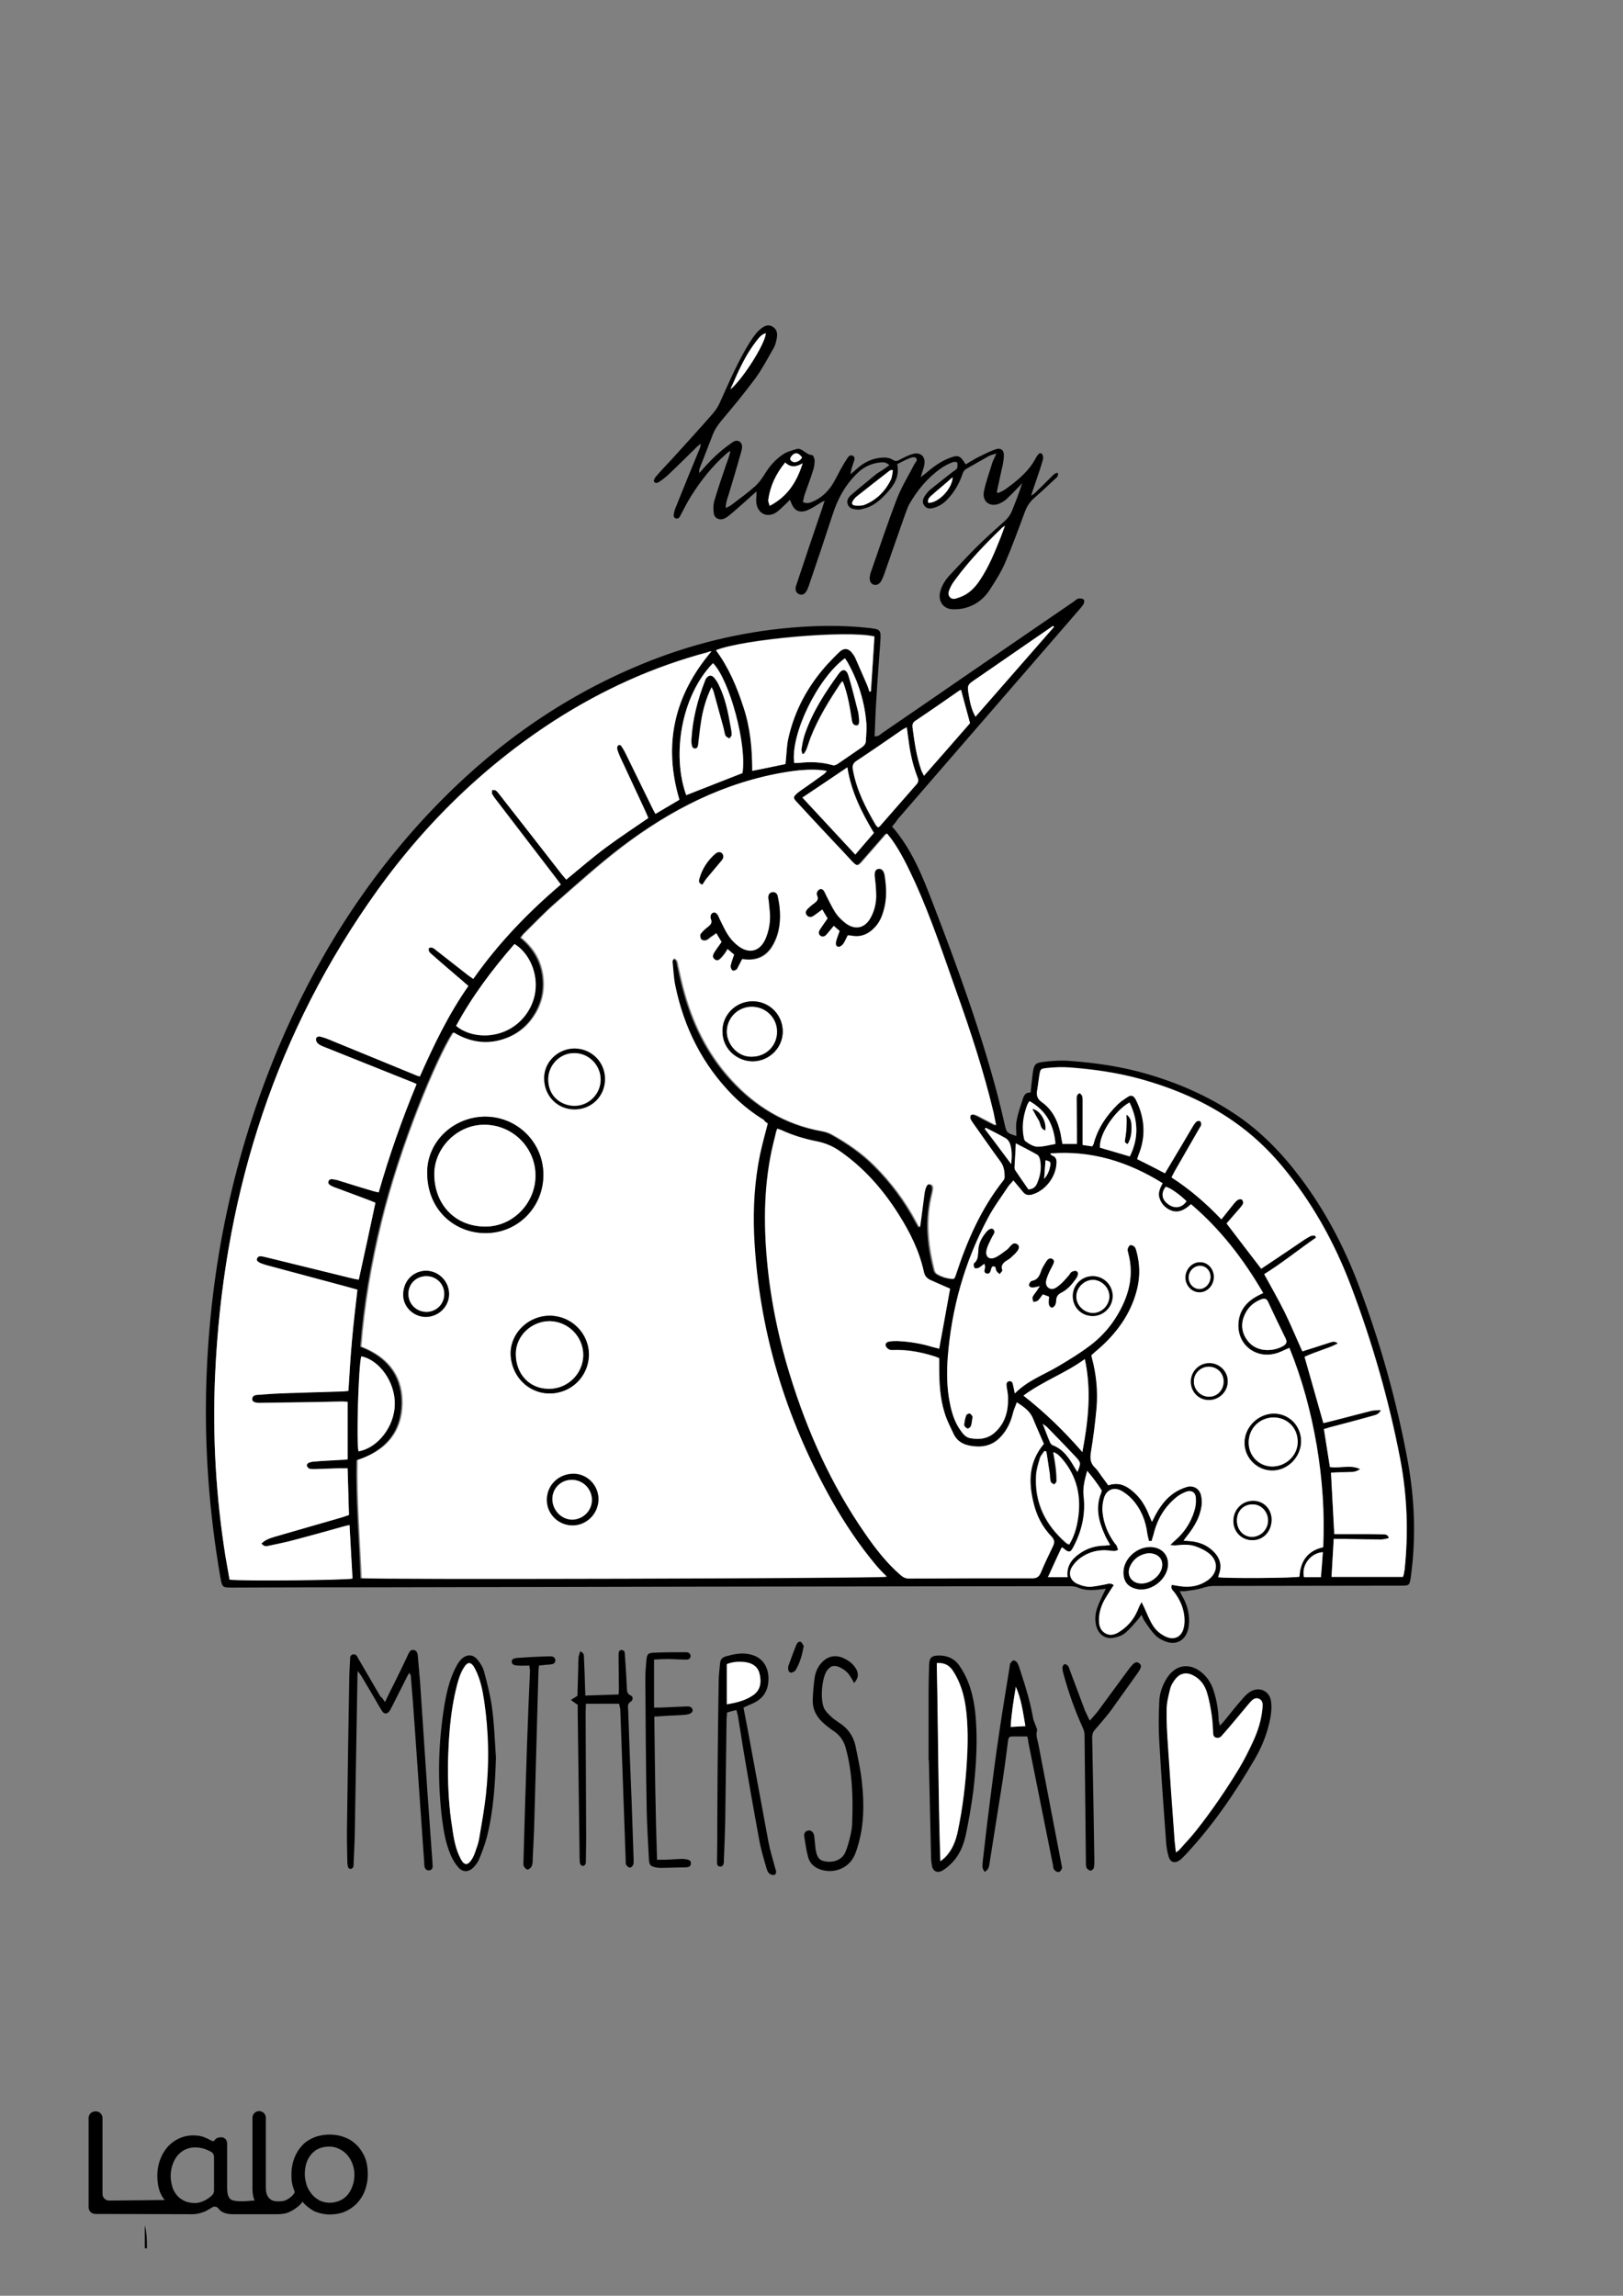 <?xml version="1.0" encoding="utf-8"?>
<!-- Generator: Adobe Illustrator 24.0.3, SVG Export Plug-In . SVG Version: 6.00 Build 0)  -->
<svg version="1.1" id="Layer_1" data-layer="Layer_1" xmlns="http://www.w3.org/2000/svg" xmlns:xlink="http://www.w3.org/1999/xlink" x="0px" y="0px"
	 viewBox="0 0 595.3 841.9" style="enable-background:new 0 0 595.3 841.9;" xml:space="preserve">
<rect x="0" y="0" width="595.3" height="841.9" fill="#808080" stroke="none"/>
<g id="Black">
<style type="text/css">
	.st0{fill:#FFFFFF;}
</style>
</g>

<g id="Color">
<path d="M133.9,791.3c-0.7-1.7-1.7-3.3-3-4.6c-1.3-1.3-2.8-2.3-4.5-2.9c-1.7-0.7-3.6-1-5.5-1c-1.9,0-3.8,0.3-5.6,1
	c-1.7,0.7-3.2,1.6-4.4,2.9c-1.2,1.3-2.2,2.8-2.9,4.6c-0.7,1.8-1.1,3.8-1.1,6.1c0,2.2,0.1,3.2,0.7,5c0.2,0.5,0.5,1.4,0.5,1.5
	c-0.4,1.1-2.1,2.6-3.9,3.2c-0.7,0.1-1.3,0.2-2,0.2c-1.4,0-2.6-0.2-3.5-1.2c-0.8-0.9-1.2-2-1.2-4v-25.5c0-1.3-1.1-2.4-2.4-2.4h-0.1
	c-1.3,0-2.4,1.1-2.4,2.4v25.9c0,1.7,0.2,3.1,0.7,4.3c0,0.1,0.1,0.2,0.1,0.3c-0.2-0.1-0.5-0.1-0.7-0.1c-1.9,0.2-6.9,0.7-8.3-0.6
	c-0.1-0.1-0.2-0.2-0.3-0.4c-0.8-1-0.8-3.2-0.8-4.5v-15.5c0-1.1-0.7-2-1.8-2.2l0,0h0h0c-0.2,0-2-0.2-2.7,1c0,0,0,0,0,0
	c-0.2,0.4-0.8,0.5-1.1,0.3c0,0,0,0,0,0c-0.7-0.4-1.5-0.8-2.2-1.1c-1.3-0.6-2.8-0.9-4.4-0.9c-3.7-0.1-7.2,1.5-9.7,4.3
	c-1.2,1.4-2.1,3-2.7,4.7c-0.7,1.9-1,3.8-1,5.8c0,2.2,0.3,4.2,1,6c0.4,1.1,1,2,1.7,2.9L40,807c-1.3,0-2.4-1.1-2.4-2.4v-27.9
	c0-1.3-1.1-2.4-2.4-2.4h-0.3c-1.3,0-2.4,1.1-2.4,2.4v32.8c0,1.3,1.1,2.4,2.4,2.4l35.5,0.1c1,0,2-0.1,3-0.4c0.9-0.3,2-0.6,2.7-1.1
	c0.4-0.2,0.6-0.4,0.9-0.5c0.3-0.2,0.5-0.3,0.8-0.5c0.7-0.5,1.8-0.3,2.3,0.4c1.1,1.5,2.9,2.1,5.5,2.1h16c1.1,0,2.1-0.1,3.1-0.3
	c2-0.5,5-2.4,6.3-4.3c0-0.1-0.1,0.1,0,0c0.7,1.2,3.2,3,4.5,3.6c1.7,0.7,3.6,1.1,5.4,1.1c1.9,0,3.8-0.3,5.5-1
	c3.4-1.4,6.1-4.2,7.4-7.7c0.7-1.8,1.1-3.9,1.1-6.1C134.9,795.1,134.6,793.1,133.9,791.3z M78.5,803.4c0,0.5-0.2,1.1-0.6,1.5
	c-0.7,0.8-1.6,1.4-2.5,1.9c-1.2,0.6-2.4,1.1-3.8,1.1c-1.3,0-2.7-0.2-3.8-0.7c-1-0.5-1.9-1-2.7-1.9c-0.8-0.9-1.3-1.7-1.8-3
	c-0.4-1.4-0.7-2.8-0.7-4.2c0-1.4,0.2-2.9,0.7-4.3c0.4-1.2,1-2.3,1.8-3.3c0.8-0.9,1.7-1.7,2.8-2.2c1.1-0.5,2.3-0.8,3.6-0.8
	c1.3,0,2.5,0.2,3.7,0.6c0.8,0.3,1.5,0.6,2.2,1c0.7,0.4,1.1,1.1,1.1,1.9V803.4z M129.3,801.6c-0.4,1.2-1,2.3-1.8,3.3
	c-0.8,0.9-1.7,1.6-2.8,2.1c-1.2,0.5-2.5,0.8-3.8,0.8c-1.3,0-2.5-0.3-3.6-0.8c-1.1-0.6-2.1-1.3-2.9-2.3c-0.8-1-1.5-2.1-1.9-3.3
	c-0.4-1.3-0.7-2.7-0.7-4c0-3.1,0.8-5.6,2.4-7.4c1.6-1.9,3.8-2.8,6.7-2.8c1.2,0,2.5,0.3,3.6,0.9c1.1,0.5,2.1,1.3,2.9,2.2
	c0.8,1,1.5,2.1,1.9,3.3c0.5,1.3,0.7,2.6,0.7,4C130,798.8,129.8,800.3,129.3,801.6z"/>
<path d="M53.1,816.1c0.8,2.8,0.8,5.6,0.8,8.4c-0.2,0-0.4,0-0.8,0C53.1,821.8,53.1,819,53.1,816.1z"/>
<path d="M327.2,303.1c7.4,8.5,11.3,18.6,15.1,28.5c8.9,23.1,17.4,46.4,23.7,70.4c0.9,3.4,1.7,6.8,2.5,10.3c0.7,3.1,0.8,3.2,4.3,4.3
	c0-2-0.3-3.9,0.1-5.7c0.5-2.8,1.5-5.5,2.4-8.3c0.4-1.2,1.2-2.1,2.7-1.9c0.3-2.5,0.5-4.9,0.8-7.2c0.5-3.2,0.9-3.7,4-4.1
	c3.3-0.4,6.7-0.6,10-0.3c9.5,0.7,18.9,2.1,28.1,4.8c11.3,3.3,22.1,8,32,14.6c9.5,6.3,17.2,14.3,24,23.3
	c8.9,11.8,15.8,24.8,21.1,38.6c8.1,21.3,14.3,43.3,18.4,65.7c2.5,13.9,3,28,1.1,42c-0.5,3.4-0.5,3.4-4,3.4
	c-22.7,0-45.4,0.1-68.2,0.1c-1.5,0-3,0.3-4.4,0.8c-2,0.6-4.1,0.8-6.1,1.1c-0.6,0.1-1.2,0-2.1,0c0.5,1,0.8,1.7,1.2,2.3
	c1.8,3.3,2.6,6.9,2.1,10.6c-0.6,4.6-4,7.1-8.1,5.7c-1.5-0.5-3-1.3-4.1-2.4c-1.5-1.5-2.7-3.3-3.9-5.1c-0.5-0.6-0.7-1.4-1.2-2.4
	c-0.5,0.6-0.8,1.1-1.2,1.6c-1.5,1.7-2.9,3.4-4.6,4.9c-1,0.9-2.5,1.5-3.9,1.8c-3.3,0.9-6-0.9-6.9-4.2c-0.6-2.3-0.4-4.6,0.4-6.8
	c0.8-2.3,2-4.5,3.1-6.9c-0.5,0.1-1,0.2-1.5,0.2c-3,0.4-5.9,0.6-8.7-0.6c-0.9-0.4-2-0.5-3-0.5c-5.5,0-11,0-16.6,0
	c-79.8,0.1-159.5,0.2-239.3,0.4c-17,0-34.1,0-51.1,0.1c-3.9,0-3.9,0-4.6-3.9c-4.1-23.8-5.9-47.8-5.1-71.9
	c1.4-42.3,10-83.1,26.4-122.2c13.5-32.1,31.7-61.1,55.7-86.5c21.3-22.5,45.7-40.4,74.2-52.7c17.5-7.6,35.8-12.5,54.7-14.5
	c10.7-1.1,21.4-1.4,32.1-0.2c4.1,0.5,4.4,0.6,4.1,4.9c-0.5,7.3-1.1,14.5-1.5,21.8c-0.3,4.3-0.4,8.6-0.6,13c1.4,0.2,2.1-0.7,2.8-1.2
	c11.1-7.6,22.2-15.2,33.2-22.8c12.4-8.5,24.8-17,37.2-25.5c0.5-0.4,1-0.9,1.6-1s1.5,0,1.9,0.4c0.3,0.2,0.2,1.2-0.1,1.7
	c-0.6,0.9-1.4,1.8-2.1,2.6c-22,25.4-44,50.8-66,76.2C328.8,301.2,328.1,302.1,327.2,303.1z M281.6,412c-0.6-0.4-1.2-0.8-1.9-1.2
	c-4.1-2.5-7.9-5.5-11.3-8.9c-11.3-11.3-18.1-24.9-21.2-40.4c-0.6-2.9-0.7-5.9-1-8.8c0-0.4,0.4-0.8,0.6-1.2c0.4,0.3,0.9,0.5,1.1,0.9
	c0.3,0.5,0.3,1.1,0.4,1.6c0.6,2.7,1.2,5.5,1.9,8.2c3.3,12.7,8.8,24.2,17.7,33.9c9,9.8,20,16.4,33.2,18.8c1.2,0.2,2.5,0.6,3.6,1.2
	c5.7,3.2,11,6.8,15.6,11.4c6.2,6.1,11.3,13,15.4,20.7c0.4,0.7,0.8,1.3,1.1,2c0.4-0.6,0.3-1,0.4-1.5c0.5-3.8,1-7.6,1.5-11.4
	c0.1-0.6,0.3-1.2,0.5-1.8c0.3-0.7,0.8-1.3,1.6-1.1c0.9,0.2,1,0.9,1,1.7c0,0.6-0.1,1.1-0.3,1.7c-2.4,9.3-1.6,18.6,0.8,27.8
	c0.1,0.6,0.5,1.3,0.9,1.6c1.9,1.2,4,1.8,6.2,1.9c0.2-0.4,0.3-0.5,0.4-0.6c0.1-0.4,0.3-0.7,0.4-1.1c4-12.2,9.1-23.9,17.1-34.1
	c0.3-0.4,0.7-1,0.7-1.5c0-2-0.2-3.9-1.5-5.7c-3.4-4.6-6.6-9.2-9.9-13.9c-0.4-0.6-0.9-1.2-1.1-1.8c-0.1-0.4-0.1-1,0.1-1.3
	s0.9-0.4,1.3-0.3c1,0.3,1.9,0.8,2.8,1.3c1.5,0.8,3.1,1.6,5.2,2.7c-0.4-2-0.7-3.5-1-4.9c-3.6-15-8.4-29.7-13.6-44.2
	c-4.7-13.3-9.2-26.8-15-39.7c-2.5-5.6-5.1-11.2-8.8-16.2c-0.5-0.7-1-1.3-1.7-2.1c-3.1,3.6-6,6.9-8.9,10.2c-1.7,1.9-2.2,1.9-3.9,0
	c-2.4-2.6-4.9-5.3-7.4-7.9c-4.4-4.7-8.7-9.4-13.1-14.1c-1-1.1-1-1.6,0.1-2.6c0.5-0.4,1-0.8,1.5-1.2c2.9-2,5.7-4.1,8.6-6.1
	c0.4-0.3,0.7-0.7,1.1-1.2c-4.2-0.8-9.1-0.5-14.8,0.4c-22.6,3.7-42.3,13.8-60.3,27.5c-8.3,6.3-16.1,13.4-24,20.3
	c-4,3.5-7.7,7.4-11.6,11.2c-0.5,0.5-0.9,1.1-1.4,1.7c4.5,3.7,7.3,8.2,8.1,13.8c0.8,5.6-0.4,10.8-3.7,15.5c-2.8,4-6.6,6.7-11.3,8.1
	c-6.3,1.9-12.3,0.8-17.9-2.6c-6,9.3-19.3,41-26.3,69.5c-3.7,15.1-6.3,30.3-7.5,45.7c9.4,3.6,14.9,10.1,15.1,19.9
	c0.2,11.3-6,18.3-16.5,21.7c-0.3,14.6,1,29,1.5,43.3c2.5,0.6,190.4,0.1,192.6-0.5c-1.3-1.4-2.6-2.7-3.8-4
	c-6.3-7.5-11.8-15.6-16.5-24.1c-17-30.3-26.8-62.7-28.4-97.4c-0.4-9.9,0.2-19.7,2.2-29.4C279.6,419.6,280.6,415.9,281.6,412z
	 M261,238.8c-0.8,0.2-1.1,0.2-1.3,0.3c-20,5.3-38.5,13.7-55.9,24.8c-27.6,17.7-50.3,40.4-68.8,67.4c-35.8,52-53.2,110.1-56.1,172.9
	c-1,22.3,0.3,44.5,3.8,66.5c0.5,2.9,1,5.8,1.5,8.5c4.6,0.6,43.2,0.2,45.1-0.4c-0.4-6.4-0.7-12.9-1.1-19.6c-1,0.2-1.8,0.4-2.5,0.6
	c-5.7,1.6-11.4,3.2-17.1,4.7c-3.3,0.9-6.7,1.6-10,2.3c-0.9,0.2-1.9,0.4-2.7-0.9c0.7-0.5,1.3-1,1.9-1.3c0.9-0.4,1.9-0.8,2.9-1.1
	c8.2-2.4,16.4-4.8,24.6-7.1c0.9-0.3,1.8-0.6,2.7-0.9c-0.2-5.8-0.3-11.3-0.5-17.1c-1.2,0-2.3,0-3.3,0c-3,0.1-5.9,0.2-8.9,0.3
	c-0.6,0-1.3,0-1.9-0.2c-0.4-0.2-0.8-0.8-0.9-1.2c-0.1-0.3,0.4-0.9,0.8-1c0.6-0.3,1.4-0.4,2.1-0.4c3.2-0.2,6.4-0.4,9.6-0.6
	c0.8,0,1.5-0.1,2.5-0.2c0-7.1,0-14,0-21.1c-0.7,0-1.3-0.1-1.9-0.1c-3.1,0.1-6.2,0.2-9.4,0.2c-7,0.1-13.9,0.2-20.9,0.3
	c-2,0-2.9-0.5-2.8-1.5c0.2-1.5,1.5-1.4,2.6-1.5c2.6-0.2,5.3-0.4,7.9-0.5c7.4-0.3,14.7-0.5,22.1-0.7c0.9,0,1.7-0.1,2.7-0.2
	c0.4-6.3,0.8-12.4,1.3-18.5c0.6-6.2,1.3-12.3,2-18.6c-1.5-0.4-2.7-0.8-3.9-1.1c-9.6-2.6-19.2-5.1-28.7-7.7c-0.8-0.2-1.5-0.4-2.3-0.7
	c-1.6-0.5-2.3-1.2-1.9-2c0.6-1.1,1.6-0.8,2.5-0.6c0.7,0.2,1.4,0.3,2.1,0.5c9.8,2.4,19.6,4.8,29.3,7.2c1.1,0.3,2.3,0.5,3.4,0.7
	c2.1-9.5,4.1-18.8,6.1-28.2c-0.9-0.3-1.7-0.7-2.5-1c-3.8-1.4-7.6-2.8-11.5-4.3c-0.6-0.2-1.2-0.4-1.8-0.7c-0.8-0.4-1.8-0.8-1.4-1.9
	s1.5-0.7,2.3-0.6c0.6,0.1,1.1,0.2,1.6,0.4c4.1,1.3,8.3,2.5,12.4,3.8c0.7,0.2,1.3,0.3,2.1,0.5c3.9-13.6,8.6-26.8,13.9-39.7
	c-0.6-0.3-1-0.4-1.3-0.6c-10.8-4.3-21.7-8.7-32.5-13c-0.8-0.3-1.7-0.6-2.3-1.2c-0.5-0.4-0.9-1.2-0.8-1.8c0.1-0.9,1-1,1.7-0.8
	c0.9,0.2,1.7,0.4,2.5,0.8c10.8,4.4,21.6,8.9,32.4,13.3c0.4,0.2,0.9,0.3,1.5,0.5c5.1-11.5,10.5-22.8,17.8-33.2
	c-0.9-0.7-1.5-1.3-2.2-1.9c-3.6-3.1-7.3-6.2-10.9-9.4c-0.7-0.6-1.8-1.2-1.4-2.6c1.2-0.6,2,0.3,2.8,0.9c3.9,3,7.7,6,11.5,9
	c0.6,0.5,1.2,0.9,2,1.4c9.2-13.1,20.1-24.3,32.1-34.6c-0.6-0.9-1.1-1.6-1.7-2.3c-7.1-9.3-14.2-18.6-21.3-27.8c-0.8-1-1.5-2-2.2-3.1
	c-0.2-0.4,0-1,0-1.5c0.5,0.1,1.1,0,1.5,0.3c0.8,0.7,1.4,1.5,2,2.4c7.3,9.4,14.6,18.8,22,28.2c0.5,0.7,1.1,1.3,1.7,2
	c5-4.1,9.7-8.2,14.7-11.9c5-3.7,10.2-7.1,15.4-10.7c-0.5-1.2-1-2.3-1.5-3.4c-2.9-6.3-5.9-12.6-8.8-18.9c-0.4-0.9-0.9-1.9-1.1-2.9
	c-0.1-0.4,0-1.2,0.3-1.4c0.7-0.5,1.2,0.1,1.5,0.7c0.5,0.8,0.9,1.5,1.3,2.3c3.2,6.5,6.4,13.1,9.6,19.6c0.4,0.8,0.8,1.5,1.3,2.5
	c3-1.8,5.9-3.5,8.8-5.2C243.2,273.1,247.2,255.1,261,238.8z M371.7,432.9c-0.7,0.8-1.4,1.4-1.8,2.2c-2.5,3.8-5.2,7.5-7.4,11.5
	c-8.6,16-13.3,33.2-14.8,51.3c-0.5,5.7-0.4,11.5,0.9,17.2c0.7,3.3,1.7,6.5,3.7,9.3c0.9,1.3,1.9,2.7,3.6,3c3.4,0.6,6.5,0.3,9.2-2.2
	c3.7-3.4,4.8-7.8,4.7-12.6c0-1.4-0.3-2.7-0.5-4c-0.1-0.9-0.2-1.9,1-2.1c1-0.1,1.3,0.7,1.4,1.6c0.1,0.8,0.3,1.7,0.6,2.9
	c4.7-4.7,10.6-6.8,15.8-9.9c3.8-2.3,7.7-4.6,11.3-7.3c5.4-4,9.6-9.1,12.5-15.3c2.8-6.1,3.7-12.4,2-18.9c-0.1-0.5-0.4-1.1-0.2-1.6
	c0.1-0.5,0.6-1.3,1-1.4c0.5-0.1,1.2,0.3,1.6,0.7c0.4,0.4,0.5,1.1,0.7,1.8c1.2,4.5,1.2,9,0.2,13.5c-1.9,8-6.2,14.5-12,20.1
	c-1.5,1.5-3.2,2.9-4.8,4.3c0.1,0.4,0.1,0.7,0.2,1c1.7,6,2.3,12.1,1.7,18.3c-0.5,5.5-1.2,11-2.1,16.4c-0.3,2.1-0.2,3.8,1.4,5.4
	c1,0.9,1.7,2.2,2.5,3.2c0.8,1.1,1.7,2.3,2.5,3.4c3.8-1.3,6.6,0.1,9.2,2.4c2.8,2.4,4.6,5.5,5.9,8.9c0.2,0.6,0.5,1.2,0.9,2.1
	c0.5-1,0.8-1.6,1.1-2.2c1.7-3.3,3.9-6.3,7-8.4c1.4-1,3.1-1.8,4.7-2.2c2.4-0.7,4.6,0.6,5.2,3c0.3,1.3,0.4,2.7,0.2,4
	c-0.6,4.1-2.6,7.5-5.1,10.7c-0.5,0.6-0.9,1.2-1.5,2c1.1,0.1,1.9,0.1,2.7,0.2c2.9,0.3,5.6,1.3,7.8,3.3c2.6,2.4,3.8,5.3,2.5,8.8
	c-0.1,0.4-0.2,0.7-0.3,1.1c3.1,0.5,28,0.3,29.8-0.2c0.3-5.6,2.9-9.5,8.7-10.8c0.5-12.6-0.3-25-2.4-37.4c-2.1-12.3-5.3-24.2-10-35.7
	c-1.9,0.8-3.5,1.7-5.2,2.1c-7.3,1.9-13.9-3.3-13.5-10.9c0.2-4.6,2.7-7.9,6.7-10.1c0.7-0.4,1.5-0.8,2.4-1.2
	c-7.2-12.4-15.7-23.5-26.5-32.6c-3.2,3-5.9,3.4-8.8,1.5c-1.3-0.9-2.2-2.1-2.7-3.6c-0.7-2,0.2-3.7,1.1-5.6
	c-12.7-7.9-26.2-12.1-41.2-10.9c0.2,0.4,0.5,0.7,0.8,0.8c1.4,0.5,1.6,1.6,1.5,2.9c-0.3,5.1-4,9.8-8.7,11.3c-1.6,0.5-2.7,0.3-3.8-1.1
	C374,435.6,372.9,434.4,371.7,432.9z M285.1,413.9c-0.3,1-0.6,1.7-0.8,2.5c-3.9,14.4-4.4,29-3.2,43.8c1.2,14.9,4.1,29.4,8.5,43.7
	c6.4,20.9,15.2,40.5,27.7,58.5c3.8,5.5,7.9,10.7,12.9,15.1c1,0.8,1.9,1.3,3.2,1.3c15.1-0.1,30.2-0.1,45.3-0.1c1.5,0,2.3-0.6,2.9-1.9
	c1.5-3.4,3-6.7,4.6-10c0.7-1.3,0.5-2.3-0.6-3.4c-3.3-3.5-5.5-7.7-6.6-12.4c-1.8-7.6-1.8-14.9,3.8-21.6c-1.3-3-2.7-6.1-4-9.3
	c-1.1-2.7-3.3-4.2-5.9-5.9c-0.5,1.5-1.1,2.7-1.4,3.9c-0.7,3.1-2,5.9-4.1,8.3c-3.3,3.9-7.5,4.6-12.2,3.6c-2.4-0.5-4.3-1.8-5.4-4
	c-1.3-2.6-2.6-5.2-3.4-7.9c-1.7-5.4-2-11-2-16.6c0-1.2,0-2.4,0-3.5c-0.6-0.3-1.1-0.5-1.5-0.6c-4.7-1.5-9.6-2.5-14.6-2.4
	c-0.7,0-1.5,0.1-2.1-0.1s-1.2-0.8-1.4-1.4c-0.3-0.9,0.5-1.5,1.3-1.6c0.9-0.2,1.9-0.2,2.9-0.2c4.4,0.2,8.7,0.9,13,2.2
	c0.8,0.2,1.6,0.4,2.4,0.6c1.4-7.6,2.7-14.9,4-22c-2.5-1.1-4.9-2.1-7.3-3.2c-1.2-0.6-2-1.5-2.3-2.9c-1.6-7.7-5.1-14.6-9.3-21.2
	c-5.7-8.9-12.5-16.8-21.2-22.9c-2.7-1.9-5.6-3.1-8.7-3.8c-4.6-0.9-9-2.3-13.2-4.2C286.1,414.2,285.7,414.1,285.1,413.9z
	 M400.6,420.4c0.2-0.4,0.4-0.6,0.5-0.9c1.5-5.7,4.6-10.3,8.7-14.4c1.2-1.2,2.6-2.1,4-3c1-0.6,1.8-0.3,2.5,0.6
	c0.3,0.4,0.5,0.8,0.7,1.3c2.9,6.4,3.3,12.9,0.6,19.5c-0.2,0.5-0.3,1-0.5,1.5c3.5,1.8,6.8,3.5,10.2,5.2c0.5-0.8,0.9-1.5,1.3-2.2
	c3-5.1,6-10.2,9.1-15.3c0.3-0.5,0.7-1.1,1.2-1.5c0.3-0.2,1-0.3,1.3-0.1c0.3,0.2,0.4,0.8,0.4,1.2c0,0.4-0.3,0.7-0.5,1.1
	c-3.1,5.3-6.1,10.7-9.2,16c-0.4,0.7-0.7,1.4-1.2,2.3c6.8,4.4,12.8,9.6,18.3,15.4c1.7-2.1,3.2-4,4.7-5.9c0.4-0.5,0.8-1,1.4-1.3
	c0.4-0.2,1.2-0.2,1.5,0c0.3,0.3,0.5,1.1,0.3,1.5c-0.3,0.7-0.9,1.3-1.4,1.9c-1.6,1.8-3.1,3.6-4.6,5.3c4.3,5.7,8.5,11.1,12.7,16.6
	c0.6-0.4,1.2-0.8,1.8-1.2c4.7-3.2,9.4-6.4,14.1-9.5c0.8-0.5,1.6-1,2.5-1.4c0.4-0.2,0.9,0,1.4,0c0.1,0.2,0.2,0.4,0.3,0.7
	c-6.4,4.4-12.4,9.3-19,13.4c2.6,4.8,5.2,9.3,7.5,13.9c2.3,4.7,4.3,9.5,6.5,14.4c1-0.3,1.7-0.6,2.5-0.8c2.6-0.8,5.2-1.7,7.8-2.5
	c0.8-0.2,1.6-0.6,2.7,0.4c-0.9,0.4-1.6,0.8-2.3,1.1c-2.2,0.8-4.5,1.6-6.8,2.5c-1.1,0.4-2.2,0.9-3.1,1.3c2.3,8.2,4.6,16.1,6.9,24.3
	c0.8-0.2,1.6-0.4,2.5-0.6c5-1.3,10-2.7,15.1-3.9c1-0.3,2.1-0.2,3.5-0.3c-0.7,1.7-1.9,1.8-2.9,2.1c-5.3,1.5-10.6,2.9-16,4.3
	c-0.6,0.2-1.2,0.4-2,0.6c0.8,4.7,1.5,9.4,2.2,13.9c3.8,0.6,7.5-1,11.1,0.8c-0.8,0.6-1.7,1-2.6,1c-2.1,0.1-4.2,0.1-6.2,0.2
	c-0.6,0-1.2,0.1-1.9,0.1c0.4,7.6,0.8,14.9,1.2,22.5c3.5,0,6.9,0,10.2,0c2.6,0,5.1,0,7.7,0.1c0.8,0,1.8,0,2.1,1.4
	c-1,0.2-1.9,0.5-2.8,0.5c-4.4,0-8.8-0.1-13.2-0.2c-1.3,0-2.7,0-4.2,0c-0.3,4.6-0.5,9.2-0.8,13.9c9,0,17.6,0,26.2,0
	c0.1-0.4,0.3-0.7,0.3-1c0.1-0.5,0.2-1.1,0.3-1.7c1.5-13.5,1-27-1.6-40.4c-4.1-21.7-10.2-42.9-18.1-63.6
	c-6.1-16.1-14.3-30.9-25.4-44.1c-5.2-6.2-11-11.6-17.6-16.2c-10.5-7.4-22.1-12.2-34.3-15.6c-8.4-2.3-17.1-3.6-25.8-4.2
	c-2.8-0.2-5.6-0.1-8.4,0.2c-2.4,0.2-2.4,0.4-2.8,2.8c-0.3,1.8-0.4,3.7-0.8,5.5c-0.3,1.7,0.1,3,1.6,4.1c4,2.8,6,7,7,11.6
	c0.3,1.2,0.5,2.5,0.7,3.8c1.8,0,3.5,0,5.3,0c0-1.5,0-2.9,0-4.2c0-4-0.1-8-0.1-12c0-0.9-0.1-1.9,1.1-2.4c1.2,0.8,1.1,2,1.1,3
	c0,4.6,0,9.1,0,13.7c0,0.8,0,1.5,0,2.3C398.4,420.1,399.5,420.3,400.6,420.4z M422.4,565.1c-0.3,0-0.6,0-0.9,0
	c-0.2-0.9-0.4-1.8-0.6-2.6c-0.6-4.8-2.3-9.1-5.6-12.7c-1.1-1.2-2.5-2.3-3.9-3.1c-2.9-1.5-5.5-0.4-6.4,2.7c-0.5,1.7-0.6,3.5-0.5,5.2
	c0.4,4.2,2,8,4.5,11.4c0.2,0.3,0.6,0.6,0.7,0.9c0.2,0.5,0.3,1,0.5,1.5c-0.5,0.1-1,0.4-1.5,0.4c-0.6,0-1.3-0.2-1.9-0.2
	c-3.8-0.4-7.3,0.5-10.4,2.7c-1.2,0.9-2.3,2-3.1,3.3c-1.5,2.4-0.7,5,1.9,6.2c1.3,0.6,2.9,1.1,4.4,1.1c1.9,0,3.8-0.5,5.6-0.8
	c1.1-0.2,2.3-0.7,3.4,0.2c-0.8,1.3-1.6,2.6-2.5,3.9c-1.6,2.5-2.7,5.1-2.9,8c-0.2,2.2,0.1,4.5,2.2,5.7c2.2,1.3,4.2,0.3,6-1
	c3-2.1,5.1-5,6.4-8.5c0.2-0.5,0.5-0.9,1-1.9c0.5,1.2,0.8,1.8,1.2,2.5c1,2,1.8,4.1,2.9,6c1.1,1.8,2.7,3.3,4.8,4.2
	c3.1,1.3,5.7,0.1,6.5-3.1c0.3-1.2,0.4-2.5,0.3-3.8c-0.3-3.5-1.6-6.6-3.7-9.4c-0.5-0.7-1.5-1.3-0.9-2.7c1,0.2,2,0.4,3,0.5
	c3.7,0.6,7.2,0,10.3-2.3c3.8-2.8,3.8-7.1,0.1-9.9c-1.3-1-2.9-1.7-4.4-2.3c-2.4-0.9-4.9-0.8-7.3-0.5c-0.6,0.1-1.1,0-2.3-0.1
	c0.9-0.9,1.3-1.3,1.8-1.7c3.4-2.9,5.7-6.5,7-10.7c0.5-1.5,0.7-3.1,0.6-4.7c-0.1-2.1-1.5-3.1-3.4-2.5c-1.4,0.5-2.8,1.2-3.9,2.2
	c-4.3,3.5-6.9,8.1-8.2,13.5C422.9,563.5,422.6,564.3,422.4,565.1z M288.1,280.2c0.4-3.4,0.4-6.5,1.1-9.5
	c2.3-10.3,7.1-19.3,14.2-27.1c1.5-1.7,3-3.3,4.7-4.8c1.5-1.4,3-1.2,4.4,0.3c0.5,0.6,1,1.3,1.3,2c1.4,3.2,2.9,6.4,4.2,9.6
	c0.4,0.9,0.7,1.9,1,2.8c0.2,0,0.3,0,0.5-0.1c0.4-6.7,0.8-13.4,1.3-20.1c-9.9-2.4-47.7,1-58.1,5c4.7,6.3,7.7,13.5,10.1,20.9
	c2.4,7.5,3.2,15.3,3.2,23.3C280.1,281.9,284.1,281,288.1,280.2z M251.7,291.6c7-2.7,13.8-5.4,20.7-8.1c1.6-10.3-4.7-34-10.8-40.3
	C250,255,246.3,276.5,251.7,291.6z M291.3,279.8c0.6,0,1.1,0,1.5,0c4.2-0.5,8.4-0.4,12.6,0.8c0.6,0.2,1.4-0.1,1.9-0.5
	c3-2,5.9-4.1,8.9-6.1c0.9-0.6,1.4-1.3,1.4-2.4c0.1-2,0.3-4,0.2-6c-0.6-8-2.9-15.5-6.8-22.5c-0.3-0.6-0.8-1.2-1.1-1.7
	C300,248.7,290,269.2,291.3,279.8z M167.3,376.2c6.1,5.2,18.6,5.2,25.5-4c7.3-9.7,2.8-22-4.1-26
	C180.6,355.5,173.2,365.3,167.3,376.2z M332.6,266.7c-0.8,0.5-1.4,0.7-1.9,1.1c-5.5,3.8-11,7.6-16.6,11.3c-1.4,0.9-1.6,1.9-1.3,3.4
	c1.4,7.3,4.6,13.7,8.3,20c0.2,0.4,0.6,0.7,0.9,1c0.3-0.2,0.6-0.3,0.7-0.5c4.5-5.1,8.9-10.2,13.4-15.3c0.7-0.8,0.7-1.4,0.4-2.4
	c-1.6-4.1-2.6-8.4-3.2-12.7C333.1,270.6,332.9,268.8,332.6,266.7z M375.4,511.8c8,6.3,14.9,13,21.6,20.7c2.1-11.6,3.3-22.6,0.9-34.1
	C390.8,503.6,382.7,506.4,375.4,511.8z M310.8,281.4c-5.6,3.8-11,7.4-16.4,11c6.6,7.1,12.9,13.9,19.4,20.9c2.4-2.8,4.6-5.4,6.8-7.9
	C316.1,297.9,312.2,290.4,310.8,281.4z M132.5,497.4c-1.1,3.8-1.9,32-1,34.9c7.1-1.2,13.2-9.1,13.3-17.2
	C145,507,139.3,498.8,132.5,497.4z M383.8,532.3c-0.3-0.1-0.5-0.1-0.8-0.2c-0.6,0.9-1.4,1.7-1.7,2.7c-0.6,2-1.3,4.2-1.4,6.3
	c-0.6,10.1,3.5,18.1,10.9,24.7c0.3,0.3,0.8,0.5,1.2,0.7c1.9-3,2.7-6.1,3.2-9.3c1.4-8.2-0.3-15.6-5.7-22c-0.8-1-1.7-2-3.3-2.6
	c0.4,2.1,0.7,3.9,0.9,5.7c0.2,1.7,0.3,3.3,0.3,5c0,0.4-0.6,0.8-0.9,1.2c-0.4-0.4-1.1-0.7-1.3-1.1c-0.3-1.1-0.2-2.2-0.4-3.3
	C384.6,537.5,384.2,534.9,383.8,532.3z M352.5,253c-0.3,0.1-0.5,0.1-0.7,0.3c-5.3,3.7-10.6,7.3-16,11c-0.9,0.6-1.2,1.4-1.1,2.4
	c0.7,5.3,1.5,10.6,3.2,15.7c0.2,0.6,0.6,1.2,1,2.1c5.9-6.7,11.5-13.2,16.9-19.3C354.6,260.9,353.5,257,352.5,253z M389.4,567.5
	c-1.6,3.6-3.3,7.1-5.1,10.9c2.5,0,4.8,0,7.2,0c-0.5-4,1.4-6.6,4.3-8.6c2.8-2,6-2.9,9.4-3c0.6,0,1.2-0.1,1.9-0.2
	c-0.7-1.4-1.4-2.4-1.9-3.6c-2.2-5-3.6-10.1-1.4-15.5c0.1-0.3,0.3-0.9,0.1-1.1c-1.5-2.4-3.2-4.6-5.2-7c-0.9,3.3-1.6,6.1-1.3,9.3
	c0.8,6.3-0.5,12.4-3.5,18.1c-1.1,2.1-1.5,3.2-4,0.9C389.9,567.6,389.7,567.6,389.4,567.5z M386.6,229.9c-0.1-0.1-0.2-0.2-0.3-0.3
	c-0.6,0.4-1.2,0.8-1.8,1.2c-8.8,6.1-17.6,12.1-26.4,18.2c-3.4,2.3-3.4,2.3-2.7,6.3c0.5,2.5,1,5,2.4,7.6
	C367.5,251.7,377.1,240.8,386.6,229.9z M464.7,495.1c2.4,0,4.3-0.5,6-1.6c1.1-0.6,1.4-1.4,0.9-2.6c-2.2-4.5-4.4-9.1-6.5-13.6
	c-0.5-1.1-1.3-1.3-2.4-0.9c-2.3,0.9-4.2,2.3-5.5,4.4c-1.8,3-2.2,6.2-0.5,9.4C458.4,493.6,461.3,495,464.7,495.1z M414.3,404.3
	c-5.5,3-11.4,12.1-10.8,16.6c3.6,1,7.1,2.1,10.9,3.2C417.7,417.4,417.6,411,414.3,404.3z M377.6,403.8c-0.3,0.5-0.6,0.8-0.7,1.3
	c-1.3,3.5-2,7.1-1.5,10.8c0.1,0.9,0.2,2.2,0.8,2.6c1.2,0.9,2.8,2,4.2,2c2.2,0.1,4.5-0.6,6.8-1C386.5,412.5,383.6,407.3,377.6,403.8z
	 M372.6,419.3c-0.1,3.1-0.3,5.9-0.4,8.7c0,0.4,0.1,0.8,0.3,1.1c1.6,2.4,3.2,4.7,4.8,7c1.6-0.1,2.6-0.8,3.1-2.1
	c1.2-2.7,1.7-5.5,1.2-8.4c-0.1-0.8-0.5-1.9-1.1-2.2C377.8,421.9,375.1,420.6,372.6,419.3z M484.5,578.4c0.2-3.2,0.5-6.2,0.7-9.2
	c-4.6,0.3-8,4.9-6.9,9.2C480.2,578.4,482.2,578.4,484.5,578.4z M395.2,539.8c1.3-3.3,1.4-3.4-0.8-5.7c-3.4-3.7-7-7.3-10.5-10.9
	c-0.3-0.3-0.8-0.6-1.5-1.1c1,2.5,1.7,4.6,2.6,6.6c0.2,0.5,0.6,1.1,1,1.2c4,1.5,6.1,4.8,8.1,8.2C394.4,538.7,394.8,539.2,395.2,539.8
	z M361.6,413.6c-0.1,0.1-0.3,0.3-0.4,0.4c3.1,4.2,6.2,8.3,9.7,12.9c0.3-3,0.3-5.4-0.5-7.6c-0.3-0.7-0.8-1.5-1.4-1.8
	C366.5,416.1,364.1,414.8,361.6,413.6z M435.2,440.5c-2.5-2.5-5.8-4.8-7.6-5.3c-1.8,2.3-1.4,4.8,1,6.5
	C431,443.4,433.6,442.9,435.2,440.5z M383,432.3c1.3-1.5,1.9-3.1,2.2-4.7c0.3-1.5,0-1.7-1.7-2.1C383.3,427.6,383.2,429.8,383,432.3z
	"/>
<path d="M326.2,170.6c-1.2-1.2-2.3-1.1-3.4-1c-3,0.3-5.7,1.5-8,3.6c-4.7,4.4-7.6,9.8-9.5,15.8c-2.8,8.6-5.7,17.2-8.6,25.7
	c-0.3,0.8-0.6,1.7-1.1,2.4c-0.6,0.9-1.5,1.2-2.5,0.8c-0.9-0.4-1.3-1.1-1.3-2.1c0-0.5,0.2-1.1,0.4-1.6c3.1-9.4,6.3-18.8,9.5-28.2
	c0.2-0.7,0.4-1.3,0.8-2.4c-0.8,0.4-1.3,0.6-1.7,0.9c-1.5,0.9-3,1.9-4.6,2.6c-3,1.2-5,0.2-6.1-3c-0.1-0.2-0.2-0.4-0.4-0.8
	c-0.6,0.6-1.1,1.2-1.7,1.7c-1.1,1-2.2,2.2-3.4,3c-3.1,1.9-6.4,0.5-7.1-3.1c-0.3-1.3,0-2.8,0-4.7c-1.6,1.4-2.7,2.4-3.9,3.5
	c-2,1.7-3.9,3.5-6,5.2c-0.6,0.5-1.3,1-2,1.3c-1.8,0.7-3.5-0.1-3.8-2c-0.2-1.5-0.2-3.1,0.2-4.5c1.3-4.4,2.8-8.8,4.3-13.2
	c0.6-1.7,1.3-3.3,1.6-5.2c-0.6,0.4-1.2,0.8-1.7,1.3c-5,4.4-9.1,9.6-12.7,15.3c-1.4,2.2-2.5,4.5-3.7,6.7c-0.2,0.4-0.4,0.9-0.7,1.2
	s-0.9,0.5-1.3,0.3c-0.3-0.1-0.8-0.7-0.7-1.1c0.1-0.9,0.3-1.9,0.7-2.8c2.8-7,5.7-14.1,8.6-21.1c0.3-0.7,0.6-1.4,0.6-2.4
	c-0.4,0.4-0.9,0.7-1.3,1.1c-3.7,3.6-7.3,7.2-11,10.7c-0.9,0.8-1.9,1.5-2.9,2.2c-0.6,0.4-1.5,0.7-1.9-0.1c-0.2-0.4,0.2-1.2,0.5-1.6
	c2-2.4,4.2-4.6,6.3-6.9c5-5.5,10-11,14.9-16.6c1-1.2,1.9-2.6,2.5-4c3.4-7.5,6.6-15.1,11-22.1c0.7-1.1,1.4-2.1,2.2-3.1
	c0.6-0.7,1.3-1.4,2.1-2c1.2-0.9,2.6-1.4,4-0.5c1.4,0.8,1.8,2.3,1.6,3.7c-0.2,1.3-0.5,2.7-1.1,3.9c-2.2,3.8-4.2,7.7-6.8,11.3
	c-4,5.4-8.3,10.6-12.6,15.7c-1.3,1.6-2.4,3.2-3.1,5.1c-1.5,4-3.1,7.9-4.6,11.8c-0.3,0.6-0.4,1.3-0.3,2.2c0.5-0.6,1-1.1,1.5-1.7
	c2.9-3.3,6.1-6.4,9.7-8.9c1-0.7,2.1-1.8,3.5-1c1.4,0.9,1,2.5,0.7,3.7c-1.4,5-2.9,10-4.4,15c-0.5,1.7-1.3,3.4-1.3,5.7
	c1-0.5,1.7-0.8,2.3-1.3c2.9-2.2,5.8-4.3,8.5-6.7c1.3-1.2,2.4-2.7,3.4-4.3c1.8-3,4.1-5.6,7-7.5c1.4-0.9,3.1-1.3,4.7-1.8
	c0.5-0.2,1.2-0.1,1.6,0.1c1.4,0.6,2.4,2,4.2,2.1c0.4,0,0.9,1.3,0.9,2c0,1.3-0.2,2.5-0.6,3.7c-0.9,2.9-2,5.7-3,8.6
	c-0.3,0.9-0.5,1.9-0.7,2.9c1.4,0.7,2.5,0.3,3.5-0.1c3.1-1.3,5.5-3.5,7.3-6.3c1.1-1.8,2-3.6,3-5.5c0.7-1.2,1.3-2.4,2.1-3.5
	c0.5-0.8,1.1-2.1,2.3-1.6c1.3,0.6,0.6,1.8,0.3,2.7c-0.4,1.3-0.9,2.5-1,4.1c0.7-0.6,1.5-1.3,2.2-1.9c2.4-2.2,5.2-3.7,8.5-4.1
	c1.7-0.2,3.4-0.2,4.9,0.8c0.8,0.5,1.5,0.4,2.2,0c1.5-0.8,3-1.6,4.6-2.1c3.2-1.1,5.3,0.8,4.6,4.1c-0.3,1.3-0.8,2.6-1.3,4.3
	c0.8-0.6,1.3-1,1.8-1.4c2.6-2.2,5.2-4.2,8.4-5.5c3.6-1.4,4.2-1.2,6.3,2.2c1.4-0.8,2.8-1.7,4.3-2.5c2.1-1,4.1-2.1,6.3-2.9
	c2.3-0.9,3.6,0.1,3.4,2.6c-0.1,1.6-0.4,3.2-0.8,4.7c-0.6,2.8-1.2,5.6-1.8,8.3c0.2,0.1,0.3,0.2,0.5,0.3c0.9-0.4,1.9-0.8,2.7-1.4
	c4.3-3.1,8.4-6.4,11-11.2c0.2-0.4,0.4-0.7,0.6-1c0.4-0.6,1-1.4,1.7-0.8c0.4,0.3,0.6,1.3,0.5,1.9c-0.8,2.9-1.8,5.8-2.8,8.7
	c-0.5,1.4-1,2.9-1.6,4.8c0.8-0.6,1.3-0.8,1.6-1.2c2-1.9,4-3.9,6-5.9c0.6-0.6,1.2-1.3,2.2-1.3c0.3,1.3-0.5,1.8-1.1,2.3
	c-2.4,2.3-4.9,4.6-7.4,6.8c-1.8,1.5-2.9,3.3-3.7,5.5c-2.3,6.2-4.5,12.3-7.1,18.3c-1.5,3.6-3.7,6.9-5.8,10.2
	c-2.1,3.2-5.1,5.4-8.7,6.4c-1.7,0.5-3.5,0.6-5.2,0.5c-3.1-0.3-4.9-3-4.2-6.1c0.5-2.3,1.7-4.3,3.3-6.1c3.2-3.4,6.3-6.8,9.6-10.1
	c3.5-3.5,7.2-6.8,10.9-10.1c1.1-1,2-2.2,2.6-3.7c1.3-3.3,2.7-6.6,3.7-10.2c-0.5,0.6-0.9,1.2-1.5,1.7c-1.4,1.5-2.9,3-4.4,4.4
	c-0.7,0.6-1.6,1.1-2.5,1.5c-3.5,1.4-6.3-0.8-5.6-4.5c0.7-3.5,2-6.9,3-10.3c0.3-1,0.9-2,1.6-3.6c-1.3,0.4-2.2,0.6-2.9,1
	c-2.7,1.5-5.4,3.1-8.1,4.6c-0.9,0.5-1.3,1.3-1.6,2.3c-1.1,3.2-2.8,6.1-5.1,8.6c-1.4,1.6-3.1,2.8-5.2,3.4c-1.3,0.4-2.6,0.5-3.5-0.7
	c-1-1.2-0.6-2.5,0.1-3.6c0.6-0.9,1.3-1.8,2.2-2.5c2.7-2.2,5.4-4.3,8.1-6.4c0.5-0.4,1.2-0.7,1.5-1.2c0.3-0.6,0.2-1.5,0.1-2.2
	c0-0.2-1.2-0.3-1.7-0.1c-1.5,0.6-2.9,1.3-4.2,2.2c-5,3.5-8.8,8.1-11.8,13.4c-0.6,1.2-1,2.5-1.5,3.8c-2.6,7.3-5.1,14.6-7.7,22
	c-0.3,0.8-0.6,1.5-1,2.2c-0.7,1.2-1.7,1.6-2.8,1.3c-1-0.4-1.5-1.3-1.4-2.8c0.1-0.5,0.2-1,0.3-1.4c3.2-9.2,6.3-18.5,9.8-27.6
	c1.7-4.3,4.2-8.3,6.3-12.4c0.4-0.7,1.4-1.5,0.5-2.3c-0.4-0.4-1.5-0.2-2.2,0.1c-1.5,0.6-3,1.4-4.6,2.2c0.7,3.7-0.4,6.6-2.7,9.3
	c-2.8,3.3-5.9,6.4-10.4,7.2c-0.3,0.1-0.6,0.2-0.9,0.2c-1.5-0.1-3.2-0.1-4-1.6s0-2.9,1.1-3.8c3.1-2.7,6.3-5.2,9.4-7.8
	C323.1,172.8,324.6,171.8,326.2,170.6z M368.6,192.8c-0.7,0.5-1,0.7-1.2,0.9c-6,5.8-11.8,11.9-16.8,18.6c-0.7,1-1.4,2-1.9,3
	c-0.6,1.1-1.2,2.5-0.2,3.6c0.9,1,2.2,0.4,3.4,0.1c3.5-1.1,5.8-3.5,7.7-6.5c3.2-4.8,5.3-10.2,7.5-15.5
	C367.5,195.8,367.9,194.5,368.6,192.8z M294.4,169.9c-2.2,1.2-4.3,1.7-6.4-0.3c-3.4,4.1-5.5,8.6-6.2,13.7c-0.1,0.6,0.3,1.3,0.5,2.2
	C288.9,182.1,292.3,176.7,294.4,169.9z M327.5,172.5c-0.2-0.1-0.4-0.2-0.6-0.2c-0.3,0.1-0.6,0.2-0.8,0.4c-4,3.1-8,6.3-12,9.4
	c-0.5,0.4-0.9,0.9-1.2,1.4c-0.6,1-0.4,1.7,0.8,1.8c1.2,0.1,2.5,0.1,3.5-0.3c4.4-1.8,7.5-5,9.6-9.2
	C327.3,174.8,327.3,173.6,327.5,172.5z M267.9,142.8c4.7-3.9,12.8-17,13-20.6c-1.6,0.5-2.5,1.7-3.4,2.8c-2.9,3.8-5.2,8-7.2,12.4
	C269.5,139.3,268.7,141.1,267.9,142.8z M340.5,184.4c3.6,0.1,8.7-5,9-9.3c-2.8,2.4-5.5,4.6-8,6.9
	C340.8,182.5,340.1,183.3,340.5,184.4z M294.2,167.8c-1.2-1.8-2.5-2-3.8-0.7c-0.3,0.3-0.7,1.1-0.5,1.4c0.3,0.5,0.9,0.9,1.4,0.9
	C292.5,169.5,293.5,168.8,294.2,167.8z"/>
<path d="M447.4,632.9c0.8-0.8,1.3-1.4,1.8-2c2-2.5,4-5,6.1-7.4c0.9-1.1,1.9-2.2,3.1-3c3.3-2.2,7.3-0.5,7.8,3.4
	c0.3,2.1,0.1,4.3-0.3,6.4c-1,5.1-2.9,10-5.5,14.5c-7.3,12.6-15.5,24.6-25.5,35.3c-0.7,0.7-1.3,1.4-2.1,2c-1.9,1.4-3.6,0.9-4.2-1.4
	c-0.5-1.8-0.8-3.6-0.9-5.4c-0.9-12.3-1.8-24.5-2.5-36.8c-0.3-4.8-0.2-9.6,0-14.4c0.1-3.2,1.2-6.3,3-9c3.1-4.6,8-5.4,12.4-1.9
	c2.4,1.9,3.9,4.5,4.7,7.3c1.1,3.5,1.6,7,1.7,10.6C447.1,631.6,447.3,632,447.4,632.9z M431.3,679.3c0.7-0.5,1-0.6,1.2-0.8
	c2.1-2.4,4.4-4.7,6.3-7.2c5.7-7.2,10.9-14.8,15.7-22.7c1.9-3.1,3.6-6.4,5.1-9.8c1.8-3.8,3.1-7.9,3.5-12.2c0.1-1.4,0.2-2.9-1.2-3.6
	c-1.5-0.7-2.5,0.5-3.5,1.5c-0.9,1-1.8,2.1-2.6,3.1c-2.4,2.9-4.9,5.7-7.3,8.6c-0.6,0.8-1.4,1.4-2.5,1s-0.9-1.3-1-2.2
	c-0.1-2-0.2-4-0.5-6c-0.4-2.8-0.9-5.5-1.7-8.2c-0.8-2.7-2.4-5.1-5.1-6.4c-2.5-1.3-4.9-0.8-6.6,1.5c-0.8,1-1.5,2.2-1.8,3.4
	c-0.6,2.5-1.3,5.2-1.3,7.7c-0.1,4.5,0.2,8.9,0.5,13.4c0.7,10.9,1.5,21.9,2.3,32.8C430.8,675.1,431,676.9,431.3,679.3z"/>
<path d="M141.2,624.2c1.2-2.5,2.2-4.6,3.3-6.7c1.6-3.2,3.2-6.5,4.7-9.7c0.1-0.3,0.3-0.6,0.4-0.9c0.5-0.9,0.9-2.1,2.2-1.8
	c1.4,0.3,1.4,1.6,1.5,2.7c0.3,3.1,0.5,6.2,0.8,9.3c0.9,13,1.7,26,2.6,39c0.6,8.9,1.3,17.7,1.9,26.6c0,0.6,0.1,1.1,0.1,1.7
	c0,0.8-0.4,1.4-1.3,1.5c-0.8,0.1-1.4-0.4-1.6-1.1c-0.2-0.5-0.2-1.1-0.2-1.7c-1.2-16.7-2.3-33.3-3.5-50c-0.4-6.1-0.9-12.1-1.4-18.2
	c0-0.4-0.1-0.9-0.6-1.4c-0.4,0.7-0.8,1.3-1.1,2c-1.8,3.5-3.5,7-5.3,10.5c-0.3,0.6-0.6,1.2-1,1.7c-0.8,0.9-1.7,0.9-2.4,0
	c-0.3-0.4-0.6-1-0.9-1.4c-2.2-3.8-4.4-7.6-6.7-11.4c-0.3-0.6-0.8-1.1-1.5-2.1c-0.1,1.3-0.1,2.1-0.1,2.9c-0.3,19.4-0.7,38.9-1,58.3
	c-0.1,3.2-0.3,6.4-0.4,9.6c0,0.4,0,0.8-0.2,1.2c-0.2,0.3-0.6,0.6-0.9,0.6c-0.3,0-0.8-0.3-0.9-0.6c-0.2-0.6-0.3-1.3-0.3-1.9
	c-0.1-4.8-0.2-9.6-0.1-14.4c0.2-17.4,0.5-34.9,0.8-52.3c0-2.5,0.2-5,0.3-7.4c0-0.9,0-1.9,1.1-2.1c1.1-0.2,1.5,0.7,1.9,1.5
	c2.7,4.6,5.4,9.3,8.1,13.9C140.1,622.5,140.5,623.1,141.2,624.2z"/>
<path d="M340.6,645.5c0-8.4,0-16.8,0-25.2c0-3.3,0.1-6.6,0.2-9.8c0.1-2.6,0.8-3.3,3.5-3.4c3.3,0,5.9,1.2,7.7,3.9
	c3.5,5.1,5,10.8,5.7,16.9c1,9.7,0.4,19.3-0.7,28.9c-0.7,5.3-1.6,10.6-2.7,15.8c-0.8,3.9-2.3,7.7-5.2,10.6c-1,1-2.1,2-3.3,2.7
	c-1.9,1.2-3.7,0.4-4-1.9c-0.2-1.1-0.3-2.2-0.3-3.3c-0.3-11.7-0.5-23.5-0.8-35.2C340.5,645.5,340.6,645.5,340.6,645.5z M343.6,609.9
	c0.6,24.2,0.6,48.2,1.4,72.7c0.9-0.7,1.4-1.1,1.8-1.5c2.6-2.7,3.8-6,4.6-9.6c1.7-8.5,2.8-17,3.3-25.6c0.4-6.5,0.4-13.1-0.4-19.6
	c-0.6-4.8-2-9.4-4.7-13.5C348.1,610.6,346.3,609.6,343.6,609.9z"/>
<path d="M376.8,636.8c-2,0-3.8,0-5.7,0c-1.2,0-1.3,1-1.4,1.9c-0.6,4.7-1.2,9.4-1.9,14c-1.6,10.1-3.2,20.2-4.8,30.3
	c-0.1,0.8-0.2,1.6-0.6,2.3c-0.2,0.5-0.8,0.8-1.2,1.2c-0.3-0.5-0.7-1-0.8-1.6c-0.1-0.9,0-1.8,0.1-2.6c0.8-7,1.6-14,2.5-21
	c1.1-8.6,2.2-17.3,3.5-25.9c1.2-8.2,2.6-16.4,3.9-24.6c0-0.2,0-0.5,0.1-0.7c0.4-0.5,0.8-1.2,1.3-1.2c0.4,0,1.2,0.5,1.4,1
	c0.6,1.1,0.9,2.4,1.3,3.6c1.8,5.4,3.4,10.8,4.4,16.4c0.2,1.3,0.9,2.5,1.3,3.8c0.1,0.3,0.3,0.7,0.2,0.9c-0.6,1.8,0.2,3.5,0.5,5.2
	c2.8,14.6,5.6,29.2,8.4,43.8c0.1,0.5,0.3,1.2,0.2,1.6c-0.2,0.5-0.7,1.3-1.1,1.3c-0.6,0.1-1.3-0.3-1.7-0.8c-0.4-0.4-0.4-1.2-0.5-1.8
	c-3-15-6-30-9-44.9C377.2,638.4,377,637.6,376.8,636.8z M376.1,633c-0.9-5.2-1.5-9.9-3.5-14.4c-0.8,4.8-1.6,9.6-1.9,14.7
	C372.6,633.2,374.2,633.1,376.1,633z"/>
<path d="M270.1,627.1c-1.3,0.3-2.3,0.6-3.4,0.9c-0.1,0.8-0.1,1.6-0.2,2.3c-0.2,12.6-0.3,25.3-0.5,37.9c-0.1,4.7-0.3,9.4-0.5,14.1
	c0,0.2,0,0.5,0,0.7c-0.1,0.8-0.4,1.5-1.3,1.5c-1.1,0-1.2-0.8-1.2-1.7c0.1-5.2,0.1-10.4,0.1-15.6c0-5.5,0.1-11,0.1-16.6
	c0.1-11.3,0.2-22.6,0.4-33.8c0-2.2,0.3-4.5,0.5-6.7c0.1-1.4,0.6-2.2,2.2-2.7c2.6-0.7,5.1-1.3,7.8-0.9c6.5,0.9,8.4,6.2,7.6,11.2
	c-0.5,3.2-2.4,5.5-5.4,6.9c-1.2,0.5-2.3,1-3.6,1.6c0.5,2.7,1,5.3,1.5,7.8c2.6,13.9,5.1,27.8,7.7,41.7c0.6,3.1,1.6,6.2,2.4,9.3
	c0.1,0.3,0.2,0.6,0.3,0.9c0.2,0.8,0,1.6-0.8,1.7c-0.6,0.1-1.4-0.3-1.8-0.7c-0.5-0.5-0.7-1.3-0.9-1.9c-1-3.5-2.1-7.1-2.7-10.7
	c-2-10.8-3.9-21.6-5.7-32.4c-0.7-4.3-1.4-8.7-2.1-13C270.5,628.6,270.3,628,270.1,627.1z M266.6,625c3.7-0.6,7.1-1.4,9.9-3.6
	c2.5-1.9,2.8-4.6,2.1-7.6c-0.6-2.7-2.6-3.9-5.1-4.3c-2.3-0.3-4.6-0.2-6.9,0.7C266.6,615.1,266.6,619.9,266.6,625z"/>
<path d="M227.1,624.8c-4.2,0-8.1,0-12.2,0c0,1.1-0.1,2.1-0.1,3.1c0.1,15.5,0.1,31,0.2,46.5c0,2.6-0.1,5.1-0.1,7.7c0,0.5,0,1-0.1,1.4
	c-0.2,0.4-0.6,0.8-1,0.8c-0.3,0-0.9-0.4-1-0.8c-0.2-0.5-0.1-1.1-0.2-1.7c-0.2-17.9-0.5-35.8-0.7-53.7c0-1,0-2.1,0-2.9
	c-0.9-0.6-1.6-1.1-2.5-1.8c1-0.6,1.6-1,2.4-1.5c0.1-3.4,0.2-6.9,0.3-10.5c0-1.2,0-2.4,0.1-3.6c0.1-0.7,0.4-1.4,0.6-2.2
	c1.5,0.5,1.4,1.6,1.4,2.5c0.2,3.7,0.3,7.4,0.4,11c0,0.8,0.1,1.6,0.1,2.7c4-0.1,8-0.3,12.2-0.4c0.1-1,0.1-1.7,0.1-2.5
	c0-3.3-0.1-6.6-0.1-9.8c0-0.7,0-1.4,0-2.2s0-1.8,1.1-1.8s1.2,1,1.2,1.8c0.3,3.8,0.5,7.7,0.7,11.5c0.1,1.3-0.2,2.7,1.5,3.4
	c0.9,0.4,0.8,1.7,0,2.2c-1.3,0.8-1.1,1.8-1,2.9c0.4,11.4,0.8,22.9,1.3,34.3c0.2,6.9,0.5,13.7,0.7,20.6c0,0.7,0.1,1.5-0.2,2.1
	c-0.1,0.4-0.8,1-1.1,1c-0.5,0-1.1-0.5-1.4-1c-0.3-0.4-0.2-1.1-0.2-1.6c-0.5-14-1-28-1.5-42c-0.2-4.6-0.3-9.1-0.5-13.7
	C227.4,626.3,227.2,625.7,227.1,624.8z"/>
<path d="M181.9,644.6c-0.3,9.8-0.9,19.5-3.3,29c-0.7,2.8-1.8,5.6-2.9,8.3c-0.5,1.1-1.3,2.2-2.2,3.1c-1.7,1.6-3.8,1.6-5.3-0.1
	c-1.1-1.2-2-2.7-2.7-4.2c-1.9-4.2-2.7-8.7-3.3-13.2c-1.8-14.3-1.5-28.5,0.9-42.7c0.9-5.1,2.1-10,4.7-14.5c0.5-0.8,1.1-1.6,1.8-2.2
	c1.9-1.5,3.9-1.4,5.5,0.5c1.1,1.3,2.1,2.9,2.5,4.6c1.2,4.4,2.3,8.8,2.9,13.3C181.3,632.5,181.5,638.5,181.9,644.6z M164.3,647.7
	c0,8.2,0.4,15.3,1.5,22.4c0.6,4,1.3,7.9,3.1,11.5c1.3,2.5,2.6,2.6,4.1,0.1c0.5-0.8,0.9-1.7,1.2-2.6c0.5-1.5,1.2-3,1.4-4.6
	c0.9-5.3,1.9-10.7,2.5-16.1c1.2-11.6,1.1-23.1-0.6-34.7c-0.6-4-1.4-8.1-3.3-11.7c-1.5-2.8-2.8-2.9-4.3-0.2c-1.1,1.8-1.7,4-2.3,6
	C165,628,164.5,638.4,164.3,647.7z"/>
<path d="M313.3,617.2c-0.5-0.9-0.9-1.6-1.3-2.2c-1-1.8-2.5-2.9-4.3-3.7c-1.8-0.7-3-0.4-4.2,1.1c-2.2,2.8-2.8,11.6-1,14.5
	c0.6,0.9,1.4,1.8,2.2,2.5c0.9,0.9,2,1.6,3,2.3c3.2,2,5.3,4.9,6.1,8.6c0.9,4.6,2,9.2,2.4,13.9c0.6,5.8,0.7,11.7-0.3,17.5
	c-0.5,2.7-1.2,5.5-2.2,8.1c-1.9,4.9-7,7.3-12.1,6c-2.6-0.7-4.5-2.2-5.2-4.8c-0.7-2.5-1-5-1.4-7.5c-0.2-1,0.2-1.9,1.4-2.2
	c1-0.2,1.9,0.5,2.2,1.7c0.1,0.5,0.1,1.1,0.2,1.7c0.1,1,0.2,2.1,0.3,3.1c0.5,3.3,1.3,4.4,3.5,4.8c3.2,0.6,6.2-0.6,7.4-3.2
	c0.9-2.1,1.5-4.4,2-6.6c0.4-1.7,0.6-3.5,0.6-5.2c0.3-9,0-17.9-2.4-26.6c-0.7-2.6-2.1-4.6-4.3-6.1c-1.5-1-3-2.2-4.3-3.4
	c-2.3-2.2-3.6-4.9-3.5-8.1c0.1-2.7,0.3-5.4,0.7-8.1c0.3-2.1,1.1-4,2.6-5.6c2.1-2.3,4.8-2.9,7.6-1.8c2.3,1,4.3,2.4,5.4,4.9
	C314.9,614.5,314.7,615.5,313.3,617.2z"/>
<path d="M240,629.5c0.2,17.6,0.4,35,1,52.5c1.3,0,2.3,0,3.3,0c1.8-0.1,3.7-0.2,5.5-0.3c0.6,0,1.1,0,1.7,0.1c1,0.2,2.1,0.4,1.9,1.7
	c-0.1,1.2-1.2,1.3-2.2,1.3c-2.8,0.1-5.6,0.1-8.4,0.2c-0.6,0-1.1,0-1.7-0.1c-2.5-0.4-3-0.8-3.1-3.4c-0.3-6-0.7-12-0.8-18
	c-0.3-16-0.4-32-0.5-48c0-2.2,0.2-4.5,0.4-6.7c0.2-2,0.5-2.6,2.4-2.7c4.1-0.2,8.1-0.2,12.2-0.2c0.8,0,1.6,0.5,1.6,1.4
	c0,1.1-1,1.4-1.9,1.3c-2.2,0-4.5-0.2-6.7-0.2c-1.6,0-3.2,0.1-4.8,0.2c0,6,0,11.7,0,17.6c1,0,1.8,0,2.6,0c3-0.1,5.9-0.3,8.9-0.4
	c1,0,2.2-0.2,2.6,1.1c0.3,0.9-0.6,1.7-2.3,1.9c-2.9,0.3-5.7,0.3-8.6,0.5C242.1,629.4,241.2,629.5,240,629.5z"/>
<path d="M399.7,631c1.2-1.4,2.2-2.4,3.1-3.6c3.5-4.8,7-9.5,10.5-14.3c0.7-0.9,1.3-1.8,2.1-2.6c0.7-0.8,1.6-1.3,2.5-0.5
	c0.9,0.7,0.6,1.6,0.1,2.4c-0.3,0.5-0.6,1-0.9,1.4c-3.2,4.4-6.3,8.9-9.5,13.3c-1.8,2.4-3.8,4.7-5.8,7c-0.8,0.9-1.2,1.7-1.2,3
	c0.3,15.1,0.6,30.2,0.8,45.3c0,0.9,0,1.8-0.2,2.6c-0.1,0.4-0.8,1-1.1,1c-0.5,0-1.2-0.5-1.5-0.9c-0.3-0.6-0.3-1.4-0.3-2.1
	c-0.2-15.6-0.3-31.2-0.5-46.8c0-0.9-0.3-1.9-0.7-2.7c-2.8-6.2-5.1-12.6-6.9-19.2c-0.3-0.9-0.5-1.9-0.5-2.8c0-0.4,0.4-1.1,0.8-1.2
	c0.3-0.1,1,0.3,1.3,0.7c0.4,0.6,0.5,1.3,0.8,2c1.8,4.8,3.6,9.6,5.4,14.4C398.4,628.3,399,629.4,399.7,631z"/>
<path d="M194.2,610.8c-1.5,0-2.9,0.1-4.2,0c-0.9-0.1-2.2-0.1-2.3-1.3c-0.1-1.3,1.2-1.4,2.1-1.5c4-0.3,8-0.5,12-0.6
	c0.9,0,1.8,0.3,1.9,1.4c0,1.3-0.9,1.5-1.9,1.6c-1.3,0.1-2.7,0.2-4.1,0.4c-0.1,0.8-0.2,1.4-0.2,2c-0.5,18.1-1,36.3-1.5,54.4
	c-0.1,4.8-0.4,9.6-0.6,14.4c0,1,0,2-0.4,2.8c-0.2,0.5-1,1.2-1.5,1.2s-1.1-0.7-1.4-1.3c-0.2-0.4-0.1-1.1-0.1-1.6
	c0.4-14.2,0.8-28.4,1.3-42.6c0.3-9.2,0.7-18.4,1.1-27.5C194.3,612,194.2,611.6,194.2,610.8z"/>
<path d="M294.8,603.6c-0.6,3.4-1.4,6.3-3,8.9c-0.3,0.5-1.2,0.9-1.7,0.9c-0.9-0.1-1.1-1.1-1-1.9c0-0.4,0.1-0.8,0.3-1.2
	c0.8-2.3,1.7-4.6,2.6-6.9c0.3-0.7,0.8-1.6,1.7-1.3C294.2,602.4,294.5,603.2,294.8,603.6z"/>
<path class="st0" d="M281.6,412c-1,3.9-2,7.6-2.8,11.3c-2,9.7-2.6,19.5-2.2,29.4c1.6,34.8,11.4,67.1,28.4,97.4
	c4.8,8.5,10.2,16.6,16.5,24.1c1.2,1.4,2.4,2.6,3.8,4c-2.2,0.6-190.2,1.1-192.6,0.5c-0.6-14.3-1.8-28.7-1.5-43.3
	c10.5-3.4,16.7-10.4,16.5-21.7c-0.2-9.8-5.8-16.3-15.1-19.9c1.2-15.4,3.8-30.6,7.5-45.7c6.9-28.4,20.3-60.1,26.3-69.5
	c5.6,3.4,11.6,4.5,17.9,2.6c4.7-1.4,8.5-4.1,11.3-8.1c3.3-4.7,4.5-9.9,3.7-15.5s-3.6-10.2-8.1-13.8c0.5-0.7,0.9-1.3,1.4-1.7
	c3.8-3.7,7.5-7.7,11.6-11.2c7.9-6.9,15.7-13.9,24-20.3c18-13.7,37.7-23.8,60.3-27.5c5.7-0.9,10.6-1.2,14.8-0.4
	c-0.4,0.5-0.7,0.9-1.1,1.2c-2.9,2.1-5.7,4.1-8.6,6.1c-0.5,0.4-1,0.7-1.5,1.2c-1.1,1-1.1,1.5-0.1,2.6c4.3,4.7,8.7,9.4,13.1,14.1
	c2.5,2.6,4.9,5.2,7.4,7.9c1.8,1.9,2.3,1.9,3.9,0c2.9-3.3,5.8-6.6,8.9-10.2c0.6,0.8,1.2,1.4,1.7,2.1c3.6,5,6.2,10.6,8.8,16.2
	c5.8,12.9,10.3,26.4,15,39.7c5.2,14.5,10,29.2,13.6,44.2c0.3,1.4,0.6,2.9,1,4.9c-2.1-1.1-3.6-1.9-5.2-2.7c-0.9-0.5-1.8-1-2.8-1.3
	c-0.4-0.1-1,0-1.3,0.3c-0.2,0.3-0.3,0.9-0.1,1.3c0.3,0.7,0.7,1.2,1.1,1.8c3.3,4.6,6.5,9.3,9.9,13.9c1.3,1.8,1.5,3.7,1.5,5.7
	c0,0.5-0.3,1.1-0.7,1.5c-8,10.2-13.1,21.9-17.1,34.1c-0.1,0.4-0.3,0.8-0.4,1.1c-0.1,0.1-0.2,0.3-0.4,0.6c-2.1-0.1-4.3-0.7-6.2-1.9
	c-0.5-0.3-0.8-1-0.9-1.6c-2.3-9.2-3.2-18.4-0.8-27.8c0.1-0.5,0.2-1.1,0.3-1.7c0.1-0.8-0.1-1.5-1-1.7s-1.3,0.4-1.6,1.1
	c-0.2,0.6-0.4,1.2-0.5,1.8c-0.5,3.8-1,7.6-1.5,11.4c-0.1,0.4,0,0.9-0.4,1.5c-0.4-0.7-0.8-1.3-1.1-2c-4.1-7.7-9.3-14.6-15.4-20.7
	c-4.6-4.6-10-8.3-15.6-11.4c-1.1-0.6-2.4-1-3.6-1.2c-13.3-2.4-24.2-8.9-33.2-18.8c-8.9-9.7-14.4-21.2-17.7-33.9
	c-0.7-2.7-1.3-5.5-1.9-8.2c-0.1-0.5-0.2-1.1-0.4-1.6c-0.2-0.4-0.7-0.6-1.1-0.9c-0.2,0.4-0.6,0.8-0.6,1.2c0.3,2.9,0.4,5.9,1,8.8
	c3.2,15.5,10,29.1,21.2,40.4c3.4,3.4,7.2,6.4,11.3,8.9C280.4,411.2,281,411.6,281.6,412z M199.3,430.8c0-11.8-9.6-21.3-21.4-21.3
	c-11.4,0.1-21.1,8.9-21.2,20.3c-0.1,14.2,10.4,22.4,21.3,22.4C189.9,452.2,199.4,442.7,199.3,430.8z M303.6,336.8
	c-0.9,1.3-1.8,2.5-2.6,3.8c-0.5,0.8-0.9,1.8,0.1,2.5c0.9,0.7,1.7,0,2.3-0.7c0.8-0.9,1.6-1.9,2.5-3c0.9,0.7,1.6,1.3,2.2,1.9
	c-0.5,1.4-0.9,2.6-1.3,3.8c-0.2,0.8-0.2,1.8,0.8,2c0.5,0.1,1.3-0.5,1.7-1c0.7-1,1.1-2.1,1.7-3.2c0.5,0,1,0,1.4,0.1
	c3.5,0.7,6.3-0.6,8.6-3.1c1.5-1.7,2.4-3.7,3.1-5.9c1.3-4.3,1.1-8.7,0.4-13.1c-0.3-1.7-1.1-2.5-2.2-2.3c-1.2,0.1-1.5,1.1-1.3,3.1
	c0.3,2.4,0.5,4.8,0.5,7.1c0,2.7-0.7,5.2-2,7.6c-2.1,3.9-5.7,4.8-9.2,2.2c-1.5-1.1-2.8-2.4-3.8-3.9c-1.3-2-2.3-4.2-3.4-6.3
	c-0.3-0.6-0.6-1.3-1-1.9c-0.3-0.3-0.9-0.6-1.2-0.5c-0.4,0.2-0.9,0.7-1.1,1.1s0,1,0.1,1.4c0.4,1.2-0.1,1.9-1,2.6
	c-0.8,0.6-1.7,1.3-2.4,2c-0.7,0.7-1.2,1.6-0.4,2.5c0.8,0.9,1.7,0.6,2.6,0c1-0.7,1.9-1.4,3-2.2C302.3,334.8,303,335.8,303.6,336.8z
	 M272.2,351.7c1.4,0.1,2.7,0.3,3.9,0.2c3.6-0.4,6-2.5,7.6-5.5c2.3-4.2,2.7-8.8,2.3-13.5c-0.1-1.4-0.4-2.8-0.7-4.2
	c-0.2-1-1-1.5-2-1.3c-1.1,0.2-1.4,1-1.4,2c0,0.5,0.2,0.9,0.2,1.4c0.2,2.3,0.5,4.6,0.4,6.9c-0.1,2.1-0.6,4.3-1.4,6.3
	c-2.1,5.4-6.6,6.4-11,2.5c-1.2-1.1-2.3-2.3-3.1-3.6c-1.1-1.8-2-3.8-3-5.7c-0.3-0.6-0.6-1.3-1-1.9c-0.8-0.8-1.9-0.5-2.2,0.6
	c-0.1,0.4-0.1,1,0.1,1.4c0.5,1.3-0.1,2.1-1.1,2.8c-1,0.8-2,1.6-2.7,2.6c-0.3,0.4-0.1,1.4,0.2,1.9c0.3,0.3,1.2,0.5,1.7,0.3
	c0.7-0.2,1.2-0.7,1.8-1.2c0.6-0.4,1.2-0.9,2-1.4c0.8,1.3,1.4,2.3,2,3.3c-0.6,0.8-1,1.4-1.5,2.1c-0.4,0.6-0.8,1.2-1.2,1.8
	c-0.5,0.8-0.8,1.7,0.1,2.4c0.9,0.7,1.6,0.2,2.3-0.5c0.5-0.5,1-1.1,1.4-1.7c0.4-0.5,0.7-1.1,1-1.6c1.1,1,1.8,1.5,2.5,2.1
	c-0.5,1.5-1,2.8-1.3,4.2c-0.1,0.5,0.3,1.4,0.7,1.6c0.4,0.2,1.3-0.2,1.6-0.6C270.9,354.1,271.5,352.9,272.2,351.7z M201.6,511
	c8,0,14.3-6.3,14.4-14.2c0-7.9-6.4-14.3-14.4-14.3c-7.6,0-14.2,6.3-14.3,13.6C187.2,504.4,193.6,511,201.6,511z M276,367.2
	c-6.1,0-11,5-11,11c0,6.9,5.9,11.1,11.2,11c6.1-0.1,11-5.1,10.9-11.1C287,372,282,367.1,276,367.2z M200.6,549.8
	c-0.1,5.1,3.9,9.4,9.1,9.5c5.2,0.2,9.7-4.1,9.8-9.4c0.1-5.1-3.9-9.3-8.8-9.5C205.1,540.3,200.7,544.4,200.6,549.8z M221.9,395.7
	c0-6.2-4.9-11.1-11.1-11.1c-6.1,0-11.2,4.8-11.2,10.8c0,6.5,4.9,11.6,11.2,11.5S221.9,401.9,221.9,395.7z M164.7,474.4
	c-0.1-4.6-3.8-8.3-8.4-8.3c-4,0-8.3,3-8.4,8.7c0,4.6,3.9,8.3,8.5,8.2C161,482.8,164.8,479,164.7,474.4z M257.6,324.4
	c0.6-0.9,1.1-1.7,1.8-2.5c1.7-2.1,3.5-4.1,5.2-6.2c0.7-0.8,1-1.6,0.4-2.6c-0.5-0.8-1.6-0.8-2.5,0c-2.8,2.5-4.9,5.6-5.9,9.3
	C256.3,323.1,256.3,323.8,257.6,324.4z"/>
<path class="st0" d="M261,238.8c-13.8,16.3-17.8,34.3-11.8,54.5c-2.9,1.7-5.8,3.4-8.8,5.2c-0.5-0.9-0.9-1.7-1.3-2.5
	c-3.2-6.5-6.4-13.1-9.6-19.6c-0.4-0.8-0.8-1.6-1.3-2.3c-0.3-0.6-0.8-1.2-1.5-0.7c-0.3,0.2-0.4,1-0.3,1.4c0.3,1,0.7,2,1.1,2.9
	c2.9,6.3,5.9,12.6,8.8,18.9c0.5,1.1,1,2.2,1.5,3.4c-5.2,3.6-10.4,7-15.4,10.7s-9.7,7.8-14.7,11.9c-0.6-0.7-1.2-1.4-1.7-2
	c-7.3-9.4-14.6-18.8-22-28.2c-0.6-0.8-1.3-1.7-2-2.4c-0.3-0.3-1-0.2-1.5-0.3c0,0.5-0.2,1.1,0,1.5c0.6,1.1,1.4,2.1,2.2,3.1
	c7.1,9.3,14.2,18.6,21.3,27.8c0.5,0.7,1,1.4,1.7,2.3c-12.1,10.3-22.9,21.5-32.1,34.6c-0.8-0.5-1.4-1-2-1.4c-3.8-3-7.7-6-11.5-9
	c-0.8-0.6-1.5-1.5-2.8-0.9c-0.4,1.3,0.7,1.9,1.4,2.6c3.6,3.2,7.3,6.3,10.9,9.4c0.7,0.6,1.3,1.1,2.2,1.9
	c-7.3,10.4-12.7,21.7-17.8,33.2c-0.6-0.2-1.1-0.3-1.5-0.5c-10.8-4.4-21.6-8.9-32.4-13.3c-0.8-0.3-1.7-0.6-2.5-0.8
	c-0.7-0.2-1.6,0-1.7,0.8c-0.1,0.6,0.3,1.4,0.8,1.8c0.7,0.5,1.5,0.9,2.3,1.2c10.8,4.3,21.7,8.7,32.5,13c0.4,0.1,0.7,0.3,1.3,0.6
	c-5.4,13-10,26.1-13.9,39.7c-0.8-0.2-1.5-0.3-2.1-0.5c-4.1-1.2-8.3-2.5-12.4-3.8c-0.5-0.2-1.1-0.3-1.6-0.4c-0.8-0.1-1.9-0.5-2.3,0.6
	s0.7,1.5,1.4,1.9c0.6,0.3,1.2,0.5,1.8,0.7c3.8,1.4,7.6,2.8,11.5,4.3c0.8,0.3,1.6,0.6,2.5,1c-2,9.4-4,18.7-6.1,28.2
	c-1.2-0.2-2.3-0.4-3.4-0.7c-9.8-2.4-19.6-4.8-29.3-7.2c-0.7-0.2-1.4-0.3-2.1-0.5c-1-0.2-2-0.5-2.5,0.6c-0.4,0.7,0.3,1.4,1.9,2
	c0.8,0.3,1.5,0.5,2.3,0.7c9.6,2.6,19.2,5.1,28.7,7.7c1.2,0.3,2.4,0.7,3.9,1.1c-0.7,6.3-1.5,12.4-2,18.6c-0.6,6.1-0.9,12.2-1.3,18.5
	c-1,0.1-1.8,0.2-2.7,0.2c-7.4,0.2-14.7,0.5-22.1,0.7c-2.6,0.1-5.3,0.3-7.9,0.5c-1.1,0.1-2.4,0-2.6,1.5c-0.1,1,0.8,1.5,2.8,1.5
	c7-0.1,13.9-0.2,20.9-0.3c3.1-0.1,6.2-0.2,9.4-0.2c0.6,0,1.2,0.1,1.9,0.1c0,7.1,0,14,0,21.1c-1,0.1-1.7,0.2-2.5,0.2
	c-3.2,0.2-6.4,0.3-9.6,0.6c-0.7,0-1.4,0.2-2.1,0.4c-0.4,0.2-0.8,0.7-0.8,1c0.1,0.5,0.5,1,0.9,1.2c0.5,0.2,1.2,0.2,1.9,0.2
	c3-0.1,5.9-0.2,8.9-0.3c1,0,2,0,3.3,0c0.2,5.7,0.3,11.3,0.5,17.1c-0.9,0.3-1.8,0.6-2.7,0.9c-8.2,2.4-16.4,4.7-24.6,7.1
	c-1,0.3-2,0.6-2.9,1.1c-0.7,0.3-1.2,0.8-1.9,1.3c0.9,1.3,1.8,1.1,2.7,0.9c3.4-0.7,6.7-1.4,10-2.3c5.7-1.5,11.4-3.1,17.1-4.7
	c0.7-0.2,1.5-0.4,2.5-0.6c0.4,6.7,0.7,13.2,1.1,19.6c-1.9,0.6-40.5,1-45.1,0.4c-0.5-2.8-1-5.7-1.5-8.5c-3.5-22-4.8-44.2-3.8-66.5
	c2.8-62.8,20.2-120.9,56.1-172.9c18.5-26.9,41.3-49.7,68.8-67.4c17.4-11.1,35.9-19.5,55.9-24.8C259.9,239,260.1,239,261,238.8z"/>
<path class="st0" d="M371.7,432.9c1.2,1.5,2.3,2.7,3.3,4c1,1.4,2.2,1.6,3.8,1.1c4.7-1.5,8.4-6.3,8.7-11.3c0.1-1.3-0.1-2.4-1.5-2.9
	c-0.3-0.1-0.6-0.4-0.8-0.8c15-1.2,28.5,3,41.2,10.9c-0.9,1.8-1.9,3.5-1.1,5.6c0.5,1.5,1.4,2.7,2.7,3.6c2.9,2,5.6,1.5,8.8-1.5
	c10.8,9.2,19.3,20.2,26.5,32.6c-0.9,0.4-1.7,0.8-2.4,1.2c-4,2.2-6.5,5.5-6.7,10.1c-0.4,7.5,6.2,12.8,13.5,10.9
	c1.7-0.4,3.2-1.3,5.2-2.1c4.7,11.5,7.9,23.5,10,35.7c2.1,12.3,3,24.7,2.4,37.4c-5.8,1.3-8.4,5.2-8.7,10.8
	c-1.7,0.5-26.6,0.7-29.8,0.2c0.1-0.4,0.2-0.8,0.3-1.1c1.3-3.5,0.2-6.4-2.5-8.8c-2.2-2-4.9-3-7.8-3.3c-0.8-0.1-1.6-0.1-2.7-0.2
	c0.6-0.8,1-1.4,1.5-2c2.5-3.2,4.5-6.6,5.1-10.7c0.2-1.3,0.1-2.7-0.2-4c-0.6-2.4-2.8-3.7-5.2-3c-1.7,0.5-3.3,1.3-4.7,2.2
	c-3.1,2.1-5.2,5.1-7,8.4c-0.3,0.6-0.6,1.3-1.1,2.2c-0.4-0.9-0.6-1.5-0.9-2.1c-1.3-3.4-3.1-6.5-5.9-8.9c-2.6-2.3-5.4-3.7-9.2-2.4
	c-0.8-1.1-1.7-2.3-2.5-3.4c-0.8-1.1-1.5-2.3-2.5-3.2c-1.6-1.6-1.7-3.3-1.4-5.4c0.9-5.4,1.6-10.9,2.1-16.4c0.5-6.2-0.1-12.3-1.7-18.3
	c-0.1-0.3-0.1-0.6-0.2-1c1.6-1.5,3.3-2.8,4.8-4.3c5.8-5.6,10.1-12.2,12-20.1c1.1-4.5,1-9-0.2-13.5c-0.2-0.6-0.3-1.3-0.7-1.8
	c-0.4-0.4-1.1-0.8-1.6-0.7c-0.4,0.1-0.9,0.8-1,1.4c-0.1,0.5,0.1,1.1,0.2,1.6c1.8,6.6,0.9,12.8-2,18.9c-2.9,6.2-7,11.3-12.5,15.3
	c-3.6,2.7-7.4,5-11.3,7.3c-5.3,3.1-11.2,5.2-15.8,9.9c-0.2-1.2-0.4-2-0.6-2.9c-0.1-0.8-0.4-1.7-1.4-1.6c-1.2,0.2-1.1,1.1-1,2.1
	c0.2,1.3,0.5,2.7,0.5,4c0.1,4.8-1,9.2-4.7,12.6c-2.7,2.5-5.8,2.8-9.2,2.2c-1.7-0.3-2.7-1.7-3.6-3c-2-2.8-3-6-3.7-9.3
	c-1.2-5.7-1.3-11.5-0.9-17.2c1.4-18.1,6.2-35.2,14.8-51.3c2.1-4,4.9-7.7,7.4-11.5C370.3,434.4,371,433.8,371.7,432.9z M384.8,475.5
	c-0.1,1.1-0.2,2-0.1,3c0.1,0.4,0.6,1.1,1,1.1s1-0.5,1.2-0.9c0.3-0.5,0.4-1.2,0.4-1.9c0.1-1.3,0.7-2.1,1.9-2.7
	c2.2-1.1,3.8-2.9,5.2-4.9c0.3-0.4,0.5-0.8,0.7-1.2c0.3-0.7,0.3-1.6-0.5-1.8c-0.5-0.2-1.2,0.1-1.7,0.4c-0.4,0.3-0.6,0.9-1,1.3
	c-1.1,1.2-2.2,2.5-3.5,3.6c-1.1,0.9-2.5,1.9-3.9,0.9s-0.9-2.6-0.5-4c0.5-1.5,1.3-2.9,2-4.3c0.4-0.8,0.9-1.7-0.1-2.3
	c-1-0.6-1.7,0.1-2.2,0.9c-0.7,1.1-1.5,2.3-1.9,3.6c-0.6,1.7-1.3,3.1-3.2,3.5c-0.3,0.1-0.6,0.3-0.8,0.5c-0.2,0.4-0.5,0.9-0.4,1.2
	c0.1,0.3,0.7,0.7,1.1,0.7c0.8,0,1.5-0.2,2.9-0.5c-0.7,1-1.1,1.6-1.4,2.1c-0.4,0.7-1,1.3-1.3,2c-0.2,0.5,0.2,1.1,0.3,1.7
	c0.6-0.1,1.3-0.1,1.6-0.5c0.7-0.6,1.2-1.5,1.8-2.3C383.4,474.9,384.1,475.2,384.8,475.5z M361.1,463.4c0.2,0.7,0.3,0.9,0.3,1.1
	c-0.1,0.9-0.8,2.1,0.5,2.5c1.3,0.3,1.4-1,1.7-1.9c0.3-0.8,0.8-0.9,1.5-0.5c0.1,0.5,0.2,1.1,0.5,1.6c0.3,0.4,0.8,0.7,1.1,1
	c0.3-0.5,1-1.1,0.9-1.4c-0.7-2.2,0.7-3,2.2-3.9c0.7-0.5,1.4-1.1,2-1.7c0.5-0.4,0.9-0.9,1.3-1.4c0.8-1.1,0.7-2.1,0-2.5
	c-0.9-0.6-1.7-0.2-2.3,0.5c-0.4,0.5-0.8,1.1-1.3,1.4c-1.5,1.1-2.9,2.3-4.5,3c-2.2,1-3.7-0.3-3.2-2.7c0.4-1.6,1.2-3.1,1.9-4.6
	c0.3-0.6,0.8-1.2,1-1.9c0.1-0.3-0.1-0.9-0.4-1.2c-0.2-0.2-0.8-0.2-1.1-0.1c-0.5,0.2-0.9,0.6-1.3,1c-1.6,1.9-2.8,3.9-3,6.4
	c-0.2,1.9,0.1,3.8-1.6,5.2c-0.2,0.2,0,1.2,0.2,1.7c0.1,0.2,1,0.1,1.5-0.1C359.6,464.5,360.2,464,361.1,463.4z M477.2,528.5
	c0-5.6-4.4-10-10-10c-5.8,0-10.7,4.9-10.7,10.7c0,5.5,4.6,10.1,10.1,10.1C472.3,539.3,477.2,534.3,477.2,528.5z M393.5,475.3
	c0,4.2,3.2,7.3,7.3,7.3c4,0,7.3-3.3,7.3-7.3s-3.3-7.3-7.3-7.3C396.7,468,393.4,471.3,393.5,475.3z M459.4,564.8c4.1,0,7-3.3,7-7.6
	c-0.1-4-3-6.9-6.8-6.8c-4,0-7.2,3.3-7.2,7.4C452.4,561.9,455.5,564.9,459.4,564.8z M436.8,506.7c0,3.7,2.9,6.7,6.6,6.7
	c3.8,0,6.9-3,6.9-6.8c0-3.7-3.2-6.8-6.9-6.7C439.7,500,436.8,503,436.8,506.7z M445.2,468.3c0-3-2.2-5.4-4.9-5.4
	c-2.9,0-5.3,2.6-5.4,5.6c0,2.9,2.2,5.4,5,5.4C442.7,474,445.2,471.4,445.2,468.3z M356.7,519.5c-0.2-0.2-0.5-0.9-1-1
	c-0.3-0.1-1.2,0.3-1.3,0.7c-0.4,1.1-0.7,2.3-0.7,3.5c0,0.4,0.7,1,1.2,1.2c0.3,0.1,1-0.5,1.2-0.9
	C356.4,521.9,356.5,520.9,356.7,519.5z"/>
<path class="st0" d="M285.1,413.9c0.7,0.2,1,0.4,1.4,0.5c4.2,2,8.7,3.3,13.2,4.2c3.2,0.6,6.1,1.9,8.7,3.8c8.7,6.1,15.6,14,21.2,22.9
	c4.2,6.6,7.6,13.5,9.3,21.2c0.3,1.4,1.1,2.3,2.3,2.9c2.4,1.1,4.8,2.1,7.3,3.2c-1.3,7.1-2.6,14.5-4,22c-0.8-0.2-1.6-0.4-2.4-0.6
	c-4.2-1.3-8.6-2-13-2.2c-0.9,0-1.9,0-2.9,0.2c-0.9,0.1-1.6,0.7-1.3,1.6c0.2,0.6,0.8,1.1,1.4,1.4c0.6,0.2,1.4,0.1,2.1,0.1
	c5-0.1,9.9,0.9,14.6,2.4c0.4,0.1,0.9,0.4,1.5,0.6c0,1.2,0,2.3,0,3.5c0,5.6,0.3,11.2,2,16.6c0.8,2.7,2.2,5.3,3.4,7.9
	c1.1,2.2,3.1,3.5,5.4,4c4.7,1,8.9,0.3,12.2-3.6c2.1-2.4,3.3-5.2,4.1-8.3c0.3-1.3,0.9-2.5,1.4-3.9c2.6,1.7,4.8,3.2,5.9,5.9
	c1.3,3.2,2.7,6.3,4,9.3c-5.6,6.7-5.7,14-3.8,21.6c1.1,4.7,3.2,8.9,6.6,12.4c1,1.1,1.2,2,0.6,3.4c-1.6,3.3-3.2,6.6-4.6,10
	c-0.6,1.3-1.4,1.9-2.9,1.9c-15.1,0-30.2,0-45.3,0.1c-1.3,0-2.2-0.4-3.2-1.3c-5.1-4.4-9.1-9.6-12.9-15.1
	c-12.5-18-21.3-37.6-27.7-58.5c-4.4-14.3-7.3-28.8-8.5-43.7c-1.2-14.8-0.7-29.4,3.2-43.8C284.5,415.6,284.7,414.8,285.1,413.9z"/>
<path class="st0" d="M400.6,420.4c-1.1-0.2-2.1-0.3-3.5-0.5c0-0.8,0-1.6,0-2.3c0-4.6,0-9.1,0-13.7c0-1.1,0.1-2.3-1.1-3
	c-1.2,0.5-1.1,1.5-1.1,2.4c0,4,0.1,8,0.1,12c0,1.3,0,2.7,0,4.2c-1.8,0-3.5,0-5.3,0c-0.3-1.3-0.5-2.6-0.7-3.8c-1-4.7-3-8.8-7-11.6
	c-1.5-1.1-1.9-2.4-1.6-4.1c0.3-1.8,0.5-3.6,0.8-5.5c0.4-2.4,0.4-2.5,2.8-2.8c2.8-0.3,5.6-0.4,8.4-0.2c8.7,0.7,17.4,1.9,25.8,4.2
	c12.2,3.4,23.8,8.3,34.3,15.6c6.6,4.6,12.4,10,17.6,16.2c11,13.2,19.3,28,25.4,44.1c7.8,20.7,13.9,41.9,18.1,63.6
	c2.5,13.4,3,26.8,1.6,40.4c-0.1,0.6-0.2,1.1-0.3,1.7c-0.1,0.3-0.2,0.6-0.3,1c-8.6,0-17.2,0-26.2,0c0.3-4.7,0.5-9.3,0.8-13.9
	c1.5,0,2.8,0,4.2,0c4.4,0.1,8.8,0.2,13.2,0.2c0.9,0,1.8-0.3,2.8-0.5c-0.3-1.4-1.3-1.4-2.1-1.4c-2.6-0.1-5.1-0.1-7.7-0.1
	c-3.4,0-6.7,0-10.2,0c-0.4-7.6-0.8-15-1.2-22.5c0.6,0,1.3-0.1,1.9-0.1c2.1-0.1,4.2,0,6.2-0.2c0.9-0.1,1.7-0.5,2.6-1
	c-3.5-1.8-7.3-0.2-11.1-0.8c-0.7-4.6-1.5-9.2-2.2-13.9c0.8-0.2,1.4-0.4,2-0.6c5.3-1.4,10.7-2.8,16-4.3c1-0.3,2.2-0.5,2.9-2.1
	c-1.4,0.1-2.5,0.1-3.5,0.3c-5,1.3-10.1,2.6-15.1,3.9c-0.8,0.2-1.7,0.4-2.5,0.6c-2.3-8.2-4.6-16.1-6.9-24.3c1-0.4,2-0.9,3.1-1.3
	c2.2-0.8,4.5-1.6,6.8-2.5c0.7-0.3,1.3-0.6,2.3-1.1c-1.1-1-2-0.6-2.7-0.4c-2.6,0.8-5.2,1.7-7.8,2.5c-0.8,0.2-1.5,0.5-2.5,0.8
	c-2.2-4.8-4.2-9.7-6.5-14.4c-2.3-4.6-4.9-9.2-7.5-13.9c6.6-4.1,12.6-9,19-13.4c-0.1-0.2-0.2-0.4-0.3-0.7c-0.5,0-1-0.1-1.4,0
	c-0.9,0.4-1.7,0.9-2.5,1.4c-4.7,3.2-9.4,6.4-14.1,9.5c-0.6,0.4-1.2,0.8-1.8,1.2c-4.2-5.5-8.4-10.9-12.7-16.6c1.5-1.7,3-3.5,4.6-5.3
	c0.5-0.6,1.1-1.2,1.4-1.9c0.2-0.4,0-1.2-0.3-1.5s-1.1-0.2-1.5,0c-0.5,0.3-1,0.8-1.4,1.3c-1.5,1.9-3,3.7-4.7,5.9
	c-5.5-5.8-11.5-11-18.3-15.4c0.5-0.9,0.8-1.6,1.2-2.3c3.1-5.3,6.1-10.7,9.2-16c0.2-0.3,0.5-0.7,0.5-1.1s-0.1-1-0.4-1.2
	s-1-0.1-1.3,0.1c-0.5,0.4-0.8,1-1.2,1.5c-3,5.1-6,10.2-9.1,15.3c-0.4,0.7-0.8,1.4-1.3,2.2c-3.4-1.8-6.7-3.5-10.2-5.2
	c0.2-0.5,0.3-1,0.5-1.5c2.7-6.6,2.4-13.1-0.6-19.5c-0.2-0.4-0.4-0.9-0.7-1.3c-0.6-1-1.5-1.3-2.5-0.6c-1.4,0.9-2.8,1.8-4,3
	c-4.1,4.1-7.2,8.7-8.7,14.4C401,419.8,400.8,420,400.6,420.4z"/>
<path class="st0" d="M422.4,565.1c0.2-0.8,0.5-1.6,0.7-2.4c1.3-5.4,3.9-9.9,8.2-13.5c1.1-0.9,2.5-1.7,3.9-2.2c2-0.6,3.4,0.4,3.4,2.5
	c0.1,1.6-0.1,3.2-0.6,4.7c-1.3,4.2-3.7,7.8-7,10.7c-0.5,0.4-0.9,0.8-1.8,1.7c1.2,0.1,1.7,0.2,2.3,0.1c2.5-0.3,5-0.4,7.3,0.5
	c1.6,0.6,3.1,1.3,4.4,2.3c3.7,2.8,3.6,7.1-0.1,9.9c-3.1,2.2-6.5,2.8-10.3,2.3c-1-0.2-2-0.3-3-0.5c-0.6,1.4,0.3,2,0.9,2.7
	c2.1,2.8,3.5,5.9,3.7,9.4c0.1,1.3,0,2.6-0.3,3.8c-0.8,3.2-3.4,4.5-6.5,3.1c-2-0.9-3.7-2.4-4.8-4.2c-1.2-1.9-2-4-2.9-6
	c-0.3-0.7-0.6-1.3-1.2-2.5c-0.5,1-0.8,1.4-1,1.9c-1.3,3.5-3.3,6.4-6.4,8.5c-1.8,1.3-3.8,2.3-6,1c-2.1-1.3-2.3-3.5-2.2-5.7
	c0.2-2.9,1.3-5.6,2.9-8c0.8-1.3,1.6-2.6,2.5-3.9c-1.2-1-2.3-0.4-3.4-0.2c-1.9,0.3-3.8,0.8-5.6,0.8c-1.5,0-3-0.5-4.4-1.1
	c-2.6-1.2-3.4-3.8-1.9-6.2c0.8-1.3,1.9-2.4,3.1-3.3c3.1-2.2,6.6-3.1,10.4-2.7c0.6,0.1,1.3,0.2,1.9,0.2c0.5,0,1-0.2,1.5-0.4
	c-0.2-0.5-0.3-1-0.5-1.5c-0.2-0.4-0.5-0.6-0.7-0.9c-2.5-3.4-4.1-7.2-4.5-11.4c-0.2-1.7,0-3.5,0.5-5.2c0.9-3.1,3.6-4.2,6.4-2.7
	c1.4,0.8,2.8,1.9,3.9,3.1c3.3,3.6,5,7.9,5.6,12.7c0.1,0.9,0.4,1.8,0.6,2.6C421.8,565.1,422.1,565.1,422.4,565.1z M412.1,576.6
	c0,3.4,1.6,5.4,4.9,6.1c5.4,1.2,11.6-3.9,11.4-9.4c-0.1-2.8-1.9-5-4.6-5.7C418.4,566.2,412.2,571,412.1,576.6z"/>
<path class="st0" d="M288.1,280.2c-4,0.8-8,1.7-12.2,2.5c0-8.1-0.7-15.8-3.2-23.3c-2.4-7.4-5.4-14.6-10.1-20.9
	c10.4-4.1,48.2-7.4,58.1-5c-0.4,6.7-0.8,13.4-1.3,20.1c-0.2,0-0.3,0-0.5,0.1c-0.3-1-0.6-1.9-1-2.8c-1.4-3.2-2.8-6.4-4.2-9.6
	c-0.3-0.7-0.8-1.4-1.3-2c-1.3-1.6-2.9-1.7-4.4-0.3c-1.6,1.5-3.2,3.2-4.7,4.8c-7,7.8-11.9,16.8-14.2,27.1
	C288.5,273.7,288.5,276.9,288.1,280.2z"/>
<path class="st0" d="M251.7,291.6c-5.4-15-1.7-36.6,9.8-48.4c6.1,6.2,12.5,30,10.8,40.3C265.5,286.2,258.7,288.8,251.7,291.6z
	 M261,251.9c0.3,0.6,0.6,1.1,0.8,1.7c1.2,4.4,2.4,8.8,3.6,13.1c0.3,1.1,0.4,2.2,0.8,3.2c0.2,0.4,0.9,0.6,1.4,1
	c0.3-0.4,0.8-0.9,0.8-1.3c0-1-0.2-2.1-0.4-3.1c-0.9-5.1-1.9-10.2-4.2-14.9c-0.5-1.1-1.1-2.1-1.9-3c-0.9-1-2-0.8-2.8,0.4
	c-0.2,0.3-0.3,0.6-0.4,0.9c-2.8,7-4.6,14.3-5,21.9c0,0.7,0,1.5,0.3,2.1c0.3,0.9,1.5,0.9,1.9,0.1c0.2-0.5,0.3-1.1,0.3-1.6
	c0.3-2.4,0.5-4.8,0.9-7.1C257.6,260.6,258.9,256.2,261,251.9z"/>
<path class="st0" d="M291.3,279.8c-1.4-10.6,8.6-31.1,18.6-38.4c0.4,0.6,0.8,1.1,1.1,1.7c3.9,7,6.2,14.5,6.8,22.5c0.1,2-0.1,4-0.2,6
	c0,1-0.6,1.8-1.4,2.4c-3,2-5.9,4.1-8.9,6.1c-0.5,0.4-1.4,0.7-1.9,0.5c-4.1-1.2-8.3-1.3-12.6-0.8
	C292.4,279.8,291.9,279.8,291.3,279.8z M294.3,276.4c0.2,0,0.4,0.1,0.6,0.1c0.3-0.5,0.7-1,0.9-1.5c0.5-1.4,0.9-2.9,1.5-4.3
	c2.8-7.2,6.8-13.7,11.1-20.1c0.2-0.2,0.4-0.4,0.8-0.7c1.4,3.6,2.2,7.2,2.8,10.8c0.2,1,0.3,2.1,0.5,3.1s0.2,2.2,1.6,2.3
	c0.9,0.1,1.2-0.8,1-2.5c-0.1-1-0.2-2.1-0.5-3.1c-1.1-4.3-2.1-8.5-3.4-12.7c-0.7-2.3-2.1-2.5-3.4-0.6c-5.1,6.9-9.7,14.1-12.5,22.3
	c-0.6,1.7-0.9,3.6-1.2,5.4C293.9,275.2,294.2,275.8,294.3,276.4z"/>
<path class="st0" d="M167.3,376.2c5.9-10.9,13.3-20.7,21.4-30c6.9,4.1,11.3,16.3,4.1,26C185.9,381.4,173.4,381.4,167.3,376.2z"/>
<path class="st0" d="M332.6,266.7c0.3,2.1,0.5,4,0.8,5.8c0.6,4.4,1.6,8.6,3.2,12.7c0.4,0.9,0.3,1.6-0.4,2.4
	c-4.5,5.1-8.9,10.2-13.4,15.3c-0.1,0.2-0.4,0.3-0.7,0.5c-0.3-0.3-0.7-0.6-0.9-1c-3.7-6.3-7-12.7-8.3-20c-0.3-1.5-0.1-2.5,1.3-3.4
	c5.6-3.7,11.1-7.5,16.6-11.3C331.3,267.4,331.8,267.1,332.6,266.7z"/>
<path class="st0" d="M375.4,511.8c7.3-5.4,15.4-8.2,22.5-13.4c2.5,11.5,1.3,22.5-0.9,34.1C390.3,524.8,383.4,518.1,375.4,511.8z"/>
<path class="st0" d="M310.8,281.4c1.4,8.9,5.2,16.5,9.7,24.1c-2.2,2.5-4.4,5.1-6.8,7.9c-6.5-7-12.8-13.8-19.4-20.9
	C299.8,288.8,305.2,285.2,310.8,281.4z"/>
<path class="st0" d="M132.5,497.4c6.7,1.3,12.5,9.6,12.3,17.6c-0.1,8.1-6.3,16-13.3,17.2C130.7,529.5,131.5,501.2,132.5,497.4z"/>
<path class="st0" d="M383.8,532.3c0.4,2.6,0.8,5.2,1.2,7.7c0.2,1.1,0.1,2.3,0.4,3.3c0.1,0.5,0.8,0.8,1.3,1.1
	c0.3-0.4,0.9-0.8,0.9-1.2c0-1.7-0.1-3.4-0.3-5c-0.2-1.8-0.6-3.6-0.9-5.7c1.6,0.6,2.4,1.6,3.3,2.6c5.4,6.4,7,13.8,5.7,22
	c-0.5,3.2-1.4,6.4-3.2,9.3c-0.5-0.3-0.9-0.4-1.2-0.7c-7.5-6.5-11.5-14.6-10.9-24.7c0.1-2.1,0.8-4.2,1.4-6.3c0.3-1,1.1-1.8,1.7-2.7
	C383.2,532.2,383.5,532.2,383.8,532.3z"/>
<path class="st0" d="M352.5,253c1.1,4,2.1,7.8,3.3,12.2c-5.3,6.1-11,12.6-16.9,19.3c-0.4-0.9-0.8-1.5-1-2.1
	c-1.8-5.1-2.5-10.4-3.2-15.7c-0.1-1,0.1-1.8,1.1-2.4c5.4-3.6,10.7-7.3,16-11C352,253.2,352.2,253.1,352.5,253z"/>
<path class="st0" d="M389.4,567.5c0.3,0.1,0.5,0.1,0.6,0.2c2.5,2.3,2.9,1.2,4-0.9c2.9-5.7,4.2-11.8,3.5-18.1c-0.4-3.2,0.4-6,1.3-9.3
	c2,2.4,3.7,4.6,5.2,7c0.2,0.3,0,0.8-0.1,1.1c-2.2,5.4-0.9,10.5,1.4,15.5c0.5,1.2,1.2,2.2,1.9,3.6c-0.7,0.1-1.3,0.1-1.9,0.2
	c-3.5,0-6.6,1-9.4,3c-2.9,2-4.8,4.7-4.3,8.6c-2.4,0-4.7,0-7.2,0C386.1,574.6,387.7,571,389.4,567.5z"/>
<path class="st0" d="M386.6,229.9c-9.5,10.9-19.1,21.8-28.8,32.9c-1.5-2.6-2-5.1-2.4-7.6c-0.7-4-0.7-4,2.7-6.3
	c8.8-6.1,17.6-12.1,26.4-18.2c0.6-0.4,1.2-0.8,1.8-1.2C386.4,229.7,386.5,229.8,386.6,229.9z"/>
<path class="st0" d="M464.7,495.1c-3.3-0.1-6.2-1.6-8-4.8c-1.7-3.2-1.3-6.3,0.5-9.4c1.3-2.1,3.2-3.6,5.5-4.4c1-0.4,1.8-0.3,2.4,0.9
	c2.1,4.6,4.3,9.1,6.5,13.6c0.6,1.2,0.2,1.9-0.9,2.6C468.9,494.6,467,495.1,464.7,495.1z"/>
<path class="st0" d="M414.3,404.3c3.2,6.7,3.4,13.1,0.1,19.8c-3.8-1.1-7.3-2.2-10.9-3.2C402.9,416.4,408.8,407.3,414.3,404.3z
	 M413.2,408.8c0.3,3.3,0,6.5-0.6,9.7c0,0.2,0.1,0.4,0.3,0.6c0.1,0.1,0.3,0.1,0.7,0.4c1.1-1.8,1.4-3.8,1.4-5.8
	C414.9,411.9,415,410.1,413.2,408.8z"/>
<path class="st0" d="M377.6,403.8c6.1,3.4,9,8.7,9.5,15.7c-2.3,0.4-4.6,1.1-6.8,1c-1.4-0.1-3-1.1-4.2-2c-0.6-0.5-0.6-1.7-0.8-2.6
	c-0.5-3.7,0.2-7.3,1.5-10.8C377,404.7,377.3,404.3,377.6,403.8z M378.7,406.7c0.9,1.6,1.6,2.9,2.3,4.2c0.7,1.2,0.5,3,2.3,3.6
	C383.9,411.4,381.6,407.3,378.7,406.7z"/>
<path class="st0" d="M372.6,419.3c2.5,1.3,5.2,2.7,7.8,4.2c0.6,0.4,1,1.4,1.1,2.2c0.5,2.9,0,5.7-1.2,8.4c-0.6,1.3-1.5,2-3.1,2.1
	c-1.6-2.3-3.2-4.6-4.8-7c-0.2-0.3-0.3-0.7-0.3-1.1C372.3,425.2,372.4,422.4,372.6,419.3z"/>
<path class="st0" d="M484.5,578.4c-2.4,0-4.3,0-6.2,0c-1-4.3,2.3-8.8,6.9-9.2C485,572.2,484.8,575.2,484.5,578.4z"/>
<path class="st0" d="M395.2,539.8c-0.4-0.6-0.7-1.1-1-1.6c-2-3.4-4.1-6.7-8.1-8.2c-0.4-0.2-0.8-0.7-1-1.2c-0.9-2.1-1.6-4.1-2.6-6.6
	c0.7,0.5,1.1,0.8,1.5,1.1c3.5,3.6,7,7.2,10.5,10.9C396.5,536.4,396.5,536.5,395.2,539.8z"/>
<path class="st0" d="M361.6,413.6c2.5,1.3,5,2.5,7.4,3.9c0.6,0.4,1.1,1.1,1.4,1.8c0.8,2.3,0.8,4.6,0.5,7.6
	c-3.4-4.6-6.5-8.8-9.7-12.9C361.3,413.8,361.5,413.7,361.6,413.6z"/>
<path class="st0" d="M435.2,440.5c-1.6,2.4-4.2,2.9-6.6,1.2c-2.5-1.7-2.9-4.2-1-6.5C429.4,435.7,432.6,438,435.2,440.5z"/>
<path class="st0" d="M383,432.3c0.2-2.5,0.3-4.7,0.5-6.8c1.7,0.4,2,0.6,1.7,2.1C384.9,429.2,384.3,430.8,383,432.3z"/>
<path class="st0" d="M368.6,192.8c-0.6,1.8-1.1,3-1.6,4.3c-2.1,5.3-4.3,10.7-7.5,15.5c-1.9,2.9-4.3,5.4-7.7,6.5
	c-1.1,0.4-2.4,1-3.4-0.1s-0.3-2.4,0.2-3.6c0.5-1.1,1.2-2.1,1.9-3c5-6.8,10.8-12.8,16.8-18.6C367.6,193.4,367.9,193.3,368.6,192.8z"
	/>
<path class="st0" d="M294.4,169.9c-2.1,6.7-5.5,12.2-12.1,15.6c-0.2-0.9-0.6-1.6-0.5-2.2c0.7-5.1,2.8-9.5,6.2-13.7
	C290.1,171.7,292.2,171.2,294.4,169.9z"/>
<path class="st0" d="M327.5,172.5c-0.2,1.1-0.3,2.4-0.7,3.4c-2.1,4.2-5.2,7.4-9.6,9.2c-1,0.4-2.3,0.4-3.5,0.3
	c-1.2-0.1-1.5-0.8-0.8-1.8c0.3-0.5,0.8-1,1.2-1.4c4-3.2,8-6.3,12-9.4c0.2-0.2,0.6-0.3,0.8-0.4C327.1,172.3,327.3,172.4,327.5,172.5z
	"/>
<path class="st0" d="M267.9,142.8c0.8-1.8,1.6-3.6,2.4-5.4c2-4.4,4.2-8.6,7.2-12.4c0.9-1.2,1.8-2.4,3.4-2.8
	C280.8,125.8,272.6,138.9,267.9,142.8z"/>
<path class="st0" d="M340.5,184.4c-0.4-1.1,0.3-1.9,0.9-2.5c2.6-2.3,5.2-4.4,8-6.9C349.2,179.4,344.1,184.5,340.5,184.4z"/>
<path class="st0" d="M294.2,167.8c-0.7,1.1-1.7,1.7-2.9,1.7c-0.5,0-1.2-0.5-1.4-0.9c-0.2-0.3,0.2-1.1,0.5-1.4
	C291.6,165.7,293,166,294.2,167.8z"/>
<path class="st0" d="M431.3,679.3c-0.2-2.4-0.5-4.2-0.6-6.1c-0.8-10.9-1.6-21.9-2.3-32.8c-0.3-4.5-0.6-8.9-0.5-13.4
	c0-2.6,0.7-5.2,1.3-7.7c0.3-1.2,1-2.4,1.8-3.4c1.7-2.3,4.1-2.8,6.6-1.5c2.7,1.4,4.3,3.7,5.1,6.4c0.8,2.7,1.3,5.4,1.7,8.2
	c0.3,2,0.4,4,0.5,6c0.1,0.9-0.1,1.8,1,2.2s1.9-0.2,2.5-1c2.5-2.8,4.9-5.7,7.3-8.6c0.9-1,1.7-2.1,2.6-3.1s1.9-2.2,3.5-1.5
	c1.5,0.7,1.4,2.2,1.2,3.6c-0.4,4.3-1.7,8.3-3.5,12.2c-1.6,3.3-3.2,6.6-5.1,9.8c-4.8,7.9-10,15.5-15.7,22.7c-2,2.5-4.2,4.8-6.3,7.2
	C432.2,678.7,432,678.8,431.3,679.3z"/>
<path class="st0" d="M343.6,609.9c2.7-0.2,4.6,0.8,5.9,2.8c2.7,4.1,4,8.7,4.7,13.5c0.9,6.5,0.8,13.1,0.4,19.6
	c-0.5,8.6-1.5,17.2-3.3,25.6c-0.7,3.6-2,6.9-4.6,9.6c-0.4,0.4-0.9,0.8-1.8,1.5C344.1,658,344.1,634.1,343.6,609.9z"/>
<path class="st0" d="M376.1,633c-2,0.1-3.5,0.2-5.4,0.3c0.3-5.1,1.1-9.9,1.9-14.7C374.6,623.1,375.2,627.8,376.1,633z"/>
<path class="st0" d="M266.6,625c0-5.1,0-9.9,0-14.7c2.3-0.9,4.6-1,6.9-0.7c2.5,0.4,4.5,1.6,5.1,4.3c0.7,2.9,0.4,5.7-2.1,7.6
	C273.7,623.5,270.3,624.4,266.6,625z"/>
<path class="st0" d="M164.3,647.7c0.2-9.3,0.7-19.6,3.4-29.8c0.5-2.1,1.2-4.2,2.3-6c1.6-2.7,2.9-2.6,4.3,0.2
	c1.9,3.7,2.7,7.7,3.3,11.7c1.7,11.5,1.9,23.1,0.6,34.7c-0.6,5.4-1.6,10.7-2.5,16.1c-0.3,1.6-0.9,3.1-1.4,4.6
	c-0.3,0.9-0.7,1.8-1.2,2.6c-1.5,2.4-2.8,2.4-4.1-0.1c-1.9-3.6-2.6-7.5-3.1-11.5C164.7,663,164.3,655.9,164.3,647.7z"/>
<path d="M199.3,430.8c0,11.9-9.4,21.5-21.3,21.4c-10.9,0-21.4-8.2-21.3-22.4c0.1-11.3,9.7-20.2,21.2-20.3
	C189.8,409.5,199.3,419,199.3,430.8z M159.3,431.1c0.3,11.3,8.3,19,19.3,18.7c10-0.3,18.1-9,17.8-19.2s-9-18.7-19.8-18.1
	C167.1,413,159,421.5,159.3,431.1z"/>
<path d="M303.6,336.8c-0.6-1-1.3-2.1-2-3.3c-1.1,0.8-2,1.5-3,2.2c-0.8,0.6-1.8,0.9-2.6,0c-0.8-0.9-0.4-1.8,0.4-2.5
	c0.7-0.7,1.5-1.4,2.4-2c0.9-0.7,1.5-1.4,1-2.6c-0.2-0.4-0.3-1-0.1-1.4c0.2-0.5,0.6-0.9,1.1-1.1c0.3-0.1,1,0.1,1.2,0.5
	c0.4,0.5,0.7,1.2,1,1.9c1.1,2.1,2.1,4.3,3.4,6.3c1,1.5,2.4,2.8,3.8,3.9c3.6,2.6,7.1,1.7,9.2-2.2c1.3-2.4,1.9-4.9,2-7.6
	c0-2.4-0.2-4.8-0.5-7.1c-0.2-1.9,0.1-2.9,1.3-3.1c1.1-0.1,1.9,0.7,2.2,2.3c0.7,4.4,0.9,8.7-0.4,13.1c-0.6,2.2-1.5,4.2-3.1,5.9
	c-2.3,2.5-5.1,3.8-8.6,3.1c-0.5-0.1-0.9-0.1-1.4-0.1c-0.6,1.1-1,2.2-1.7,3.2c-0.4,0.5-1.2,1.1-1.7,1c-1-0.2-1-1.2-0.8-2
	c0.3-1.2,0.8-2.4,1.3-3.8c-0.7-0.6-1.4-1.2-2.2-1.9c-0.9,1.1-1.7,2-2.5,3c-0.6,0.7-1.3,1.3-2.3,0.7c-1-0.7-0.7-1.7-0.1-2.5
	C301.8,339.3,302.7,338.1,303.6,336.8z"/>
<path d="M272.2,351.7c-0.7,1.3-1.2,2.4-1.9,3.5c-0.3,0.4-1.2,0.8-1.6,0.6c-0.4-0.2-0.8-1.1-0.7-1.6c0.3-1.4,0.8-2.7,1.3-4.2
	c-0.7-0.6-1.3-1.1-2.5-2.1c-0.3,0.6-0.6,1.1-1,1.6c-0.4,0.6-0.9,1.1-1.4,1.7c-0.6,0.7-1.4,1.2-2.3,0.5s-0.6-1.6-0.1-2.4
	c0.4-0.6,0.8-1.2,1.2-1.8c0.5-0.6,0.9-1.3,1.5-2.1c-0.6-1-1.2-2-2-3.3c-0.7,0.5-1.3,1-2,1.4c-0.6,0.4-1.1,1-1.8,1.2
	c-0.5,0.2-1.4,0-1.7-0.3c-0.3-0.5-0.5-1.5-0.2-1.9c0.8-1,1.7-1.9,2.7-2.6c1-0.8,1.6-1.5,1.1-2.8c-0.2-0.4-0.2-1-0.1-1.4
	c0.3-1.1,1.5-1.4,2.2-0.6c0.5,0.5,0.7,1.2,1,1.9c1,1.9,1.8,3.9,3,5.7c0.8,1.3,1.9,2.6,3.1,3.6c4.4,3.9,8.9,2.9,11-2.5
	c0.8-2,1.3-4.2,1.4-6.3c0.2-2.3-0.2-4.6-0.4-6.9c0-0.5-0.2-0.9-0.2-1.4c0-0.9,0.3-1.8,1.4-2c1-0.2,1.8,0.4,2,1.3
	c0.3,1.4,0.5,2.8,0.7,4.2c0.5,4.7,0,9.3-2.3,13.5c-1.6,3-4.1,5.1-7.6,5.5C274.8,352,273.5,351.8,272.2,351.7z"/>
<path d="M201.6,511c-8,0-14.3-6.6-14.3-14.9c0.1-7.4,6.6-13.6,14.3-13.6c7.9,0,14.4,6.4,14.4,14.3C215.9,504.7,209.6,511,201.6,511z
	 M189.2,496.5c0,7.4,5.1,12.8,12.3,12.8c6.8,0,12.4-5.5,12.5-12.3s-5.5-12.4-12.3-12.5C194.9,484.5,189.2,489.9,189.2,496.5z"/>
<path d="M276,367.2c6.1,0,11,4.8,11.1,10.9c0.1,6-4.8,11-10.9,11.1c-5.3,0.1-11.2-4.1-11.2-11C264.9,372.2,269.9,367.2,276,367.2z
	 M275.8,387.5c5.1,0,9.1-4,9.2-9.1s-4.1-9.2-9.3-9.2c-5.1,0-9.1,4.1-9.1,9.2C266.7,382.8,270.5,387.8,275.8,387.5z"/>
<path d="M200.6,549.8c0.1-5.4,4.6-9.5,10.1-9.3c4.9,0.2,8.9,4.4,8.8,9.5c-0.1,5.3-4.6,9.6-9.8,9.4
	C204.5,559.2,200.4,554.9,200.6,549.8z M209.6,542.7c-3.9,0.1-7,3.2-7,7c0,4.2,3.4,7.6,7.5,7.5c4-0.1,7.1-3.4,7-7.4
	S213.6,542.6,209.6,542.7z"/>
<path d="M221.9,395.7c0,6.2-4.8,11.1-11.1,11.1c-6.4,0-11.3-5-11.2-11.5c0-5.9,5.1-10.8,11.2-10.8
	C217,384.6,221.9,389.5,221.9,395.7z M210.6,386.2c-5.2,0-9.4,4.3-9.5,9.5c-0.1,6.5,4.8,9.8,9.5,9.9c5.4,0.1,9.8-4.4,9.7-9.8
	C220.2,390.5,215.8,386.1,210.6,386.2z"/>
<path d="M164.7,474.4c0.1,4.6-3.7,8.4-8.3,8.5s-8.6-3.6-8.5-8.2c0.1-5.7,4.4-8.7,8.4-8.7C160.9,466.1,164.6,469.8,164.7,474.4z
	 M149.8,474.5c0,3.8,3,6.6,6.8,6.6c3.5-0.1,6.4-2.9,6.4-6.5s-2.9-6.5-6.5-6.6C152.6,468,149.8,470.8,149.8,474.5z"/>
<path d="M257.6,324.4c-1.3-0.5-1.3-1.2-1.1-2c1-3.7,3-6.8,5.9-9.3c0.9-0.8,2-0.7,2.5,0c0.7,0.9,0.3,1.8-0.4,2.6
	c-1.7,2.1-3.5,4.1-5.2,6.2C258.7,322.6,258.2,323.5,257.6,324.4z"/>
<path d="M384.8,475.5c-0.7-0.3-1.4-0.5-2.3-0.9c-0.6,0.8-1.1,1.6-1.8,2.3c-0.4,0.3-1.1,0.3-1.6,0.5c-0.1-0.6-0.5-1.2-0.3-1.7
	c0.2-0.7,0.8-1.3,1.3-2c0.4-0.5,0.7-1.1,1.4-2.1c-1.4,0.3-2.1,0.5-2.9,0.5c-0.4,0-1-0.3-1.1-0.7c-0.1-0.3,0.1-0.9,0.4-1.2
	c0.1-0.2,0.5-0.5,0.8-0.5c1.9-0.4,2.6-1.8,3.2-3.5c0.4-1.3,1.2-2.4,1.9-3.6c0.5-0.7,1.2-1.5,2.2-0.9s0.5,1.5,0.1,2.3
	c-0.7,1.4-1.5,2.8-2,4.3c-0.5,1.3-0.9,3,0.5,4s2.8,0,3.9-0.9c1.3-1,2.4-2.3,3.5-3.6c0.4-0.4,0.6-1,1-1.3c0.5-0.3,1.2-0.5,1.7-0.4
	c0.8,0.3,0.8,1.1,0.5,1.8c-0.2,0.4-0.4,0.9-0.7,1.2c-1.4,2-3,3.8-5.2,4.9c-1.2,0.6-1.8,1.4-1.9,2.7c0,0.6-0.1,1.3-0.4,1.9
	c-0.2,0.4-0.8,0.9-1.2,0.9c-0.4-0.1-0.9-0.7-1-1.1C384.6,477.5,384.8,476.6,384.8,475.5z"/>
<path d="M361.1,463.4c-0.9,0.6-1.5,1.2-2.1,1.5c-0.4,0.2-1.3,0.3-1.5,0.1c-0.3-0.4-0.5-1.5-0.2-1.7c1.7-1.4,1.4-3.3,1.6-5.2
	c0.2-2.5,1.4-4.5,3-6.4c0.4-0.4,0.8-0.8,1.3-1c0.3-0.1,0.9-0.1,1.1,0.1c0.3,0.3,0.5,0.9,0.4,1.2c-0.2,0.7-0.7,1.2-1,1.9
	c-0.7,1.5-1.6,3-1.9,4.6c-0.5,2.4,1,3.6,3.2,2.7c1.6-0.7,3.1-2,4.5-3c0.5-0.4,0.8-1,1.3-1.4c0.6-0.7,1.4-1.1,2.3-0.5
	c0.8,0.5,0.8,1.5,0,2.5c-0.4,0.5-0.8,1-1.3,1.4c-0.6,0.6-1.3,1.3-2,1.7c-1.5,0.9-2.9,1.8-2.2,3.9c0.1,0.3-0.6,0.9-0.9,1.4
	c-0.4-0.3-0.9-0.6-1.1-1c-0.3-0.5-0.3-1-0.5-1.6c-0.7-0.4-1.3-0.3-1.5,0.5c-0.3,0.9-0.4,2.2-1.7,1.9c-1.3-0.3-0.6-1.6-0.5-2.5
	C361.3,464.3,361.2,464.1,361.1,463.4z"/>
<path d="M477.2,528.5c0,5.8-4.9,10.8-10.6,10.7c-5.5,0-10.1-4.6-10.1-10.1c0-5.7,4.9-10.6,10.7-10.7
	C472.8,518.4,477.2,522.9,477.2,528.5z M458,529c0,4.9,3.7,8.7,8.5,8.8c5.1,0.1,9.5-4.1,9.4-9.2c-0.1-5.4-4.2-8.8-8.9-8.8
	C462,519.9,458,523.9,458,529z"/>
<path d="M393.5,475.3c0-4,3.2-7.3,7.3-7.3c4.1,0,7.3,3.3,7.3,7.3s-3.3,7.3-7.3,7.3C396.7,482.6,393.5,479.5,393.5,475.3z
	 M394.8,475.2c-0.2,3.1,2.5,6,5.7,6.2c3.3,0.2,6.2-2.4,6.4-5.8c0.2-3.1-2.5-6-5.7-6.3C397.9,469.2,394.9,471.9,394.8,475.2z"/>
<path d="M459.4,564.8c-3.9,0-7-3-7-7c0-4.1,3.1-7.4,7.2-7.4c3.8,0,6.7,2.9,6.8,6.8C466.4,561.6,463.4,564.8,459.4,564.8z
	 M459.5,551.7c-3.2,0-5.7,2.4-5.8,5.7c-0.1,3.5,2.3,6.2,5.5,6.2c3.1,0,5.9-2.7,5.9-6C465.1,554.3,462.6,551.7,459.5,551.7z"/>
<path d="M436.8,506.7c0-3.7,2.9-6.7,6.6-6.8c3.8-0.1,7,3,6.9,6.7c0,3.8-3.2,6.8-6.9,6.8C439.7,513.4,436.8,510.5,436.8,506.7z
	 M443.3,501.2c-3.1,0-5.5,2.5-5.4,5.6c0.1,3,2.6,5.5,5.6,5.4c3.1,0,5.4-2.5,5.3-5.6C448.8,503.5,446.4,501.2,443.3,501.2z"/>
<path d="M445.2,468.3c0,3.1-2.5,5.7-5.4,5.6c-2.7-0.1-5-2.5-5-5.4c0-3.1,2.5-5.7,5.4-5.6C443,462.9,445.2,465.3,445.2,468.3z
	 M439.8,472.7c2.2,0.1,4.1-2,4.2-4.4c0-2.3-1.6-4-3.8-4.1c-2.2,0-4,1.8-4.2,4.1C435.9,470.6,437.7,472.7,439.8,472.7z"/>
<path d="M356.7,519.5c-0.2,1.4-0.3,2.5-0.6,3.4c-0.1,0.4-0.9,1-1.2,0.9c-0.5-0.1-1.2-0.8-1.2-1.2c0.1-1.2,0.3-2.3,0.7-3.5
	c0.1-0.4,0.9-0.8,1.3-0.7C356.2,518.6,356.5,519.2,356.7,519.5z"/>
<path d="M412.1,576.6c0-5.6,6.2-10.4,11.7-9c2.8,0.7,4.5,2.8,4.6,5.7c0.2,5.5-6,10.6-11.4,9.4C413.7,582,412.1,580,412.1,576.6z
	 M421.3,569.6c-2.8,0.3-5.2,1.7-6.7,4.6c-1.7,3.3,0.4,6.6,4.2,6.5c2.9-0.1,6-2.2,7.1-4.9C427.2,572.5,425.3,569.6,421.3,569.6z"/>
<path d="M261,251.9c-2.1,4.3-3.3,8.7-4,13.2c-0.4,2.4-0.6,4.8-0.9,7.1c-0.1,0.5-0.1,1.1-0.3,1.6c-0.4,0.8-1.6,0.8-1.9-0.1
	c-0.2-0.7-0.3-1.4-0.3-2.1c0.4-7.6,2.2-14.8,5-21.9c0.1-0.3,0.2-0.6,0.4-0.9c0.8-1.1,1.8-1.4,2.8-0.4c0.8,0.9,1.4,1.9,1.9,3
	c2.3,4.7,3.3,9.8,4.2,14.9c0.2,1,0.4,2,0.4,3.1c0,0.4-0.5,0.9-0.8,1.3c-0.5-0.3-1.2-0.5-1.4-1c-0.4-1-0.5-2.2-0.8-3.2
	c-1.2-4.4-2.4-8.8-3.6-13.1C261.6,253,261.2,252.5,261,251.9z"/>
<path d="M294.3,276.4c-0.1-0.6-0.4-1.1-0.3-1.7c0.3-1.8,0.6-3.6,1.2-5.4c2.8-8.2,7.5-15.4,12.5-22.3c1.3-1.8,2.7-1.6,3.4,0.6
	c1.3,4.2,2.3,8.5,3.4,12.7c0.3,1,0.4,2,0.5,3.1c0.2,1.8-0.1,2.6-1,2.5c-1.4-0.1-1.4-1.3-1.6-2.3s-0.3-2.1-0.5-3.1
	c-0.6-3.6-1.4-7.2-2.8-10.8c-0.4,0.3-0.7,0.4-0.8,0.7c-4.2,6.4-8.3,12.9-11.1,20.1c-0.5,1.4-0.9,2.9-1.5,4.3c-0.2,0.5-0.6,1-0.9,1.5
	C294.7,276.4,294.5,276.4,294.3,276.4z"/>
<path d="M413.2,408.8c1.8,1.3,1.8,3.1,1.8,4.9c0,2-0.3,4-1.4,5.8c-0.5-0.2-0.6-0.3-0.7-0.4c-0.1-0.2-0.3-0.4-0.3-0.6
	C413.2,415.3,413.4,412.1,413.2,408.8z"/>
<path d="M378.7,406.7c2.9,0.5,5.2,4.7,4.7,7.8c-1.9-0.5-1.6-2.4-2.3-3.6C380.3,409.7,379.6,408.4,378.7,406.7z"/>
<path class="st0" d="M159.3,431.1c-0.3-9.6,7.8-18.1,17.3-18.6c10.8-0.6,19.6,7.9,19.8,18.1c0.3,10.1-7.8,18.9-17.8,19.2
	C167.6,450.1,159.6,442.4,159.3,431.1z"/>
<path class="st0" d="M189.2,496.5c0-6.6,5.7-12,12.4-12c6.8,0.1,12.3,5.7,12.3,12.5c-0.1,6.8-5.7,12.3-12.5,12.3
	C194.3,509.4,189.2,504,189.2,496.5z"/>
<path class="st0" d="M275.8,387.5c-5.3,0.2-9.2-4.7-9.2-9.1c0-5.1,4-9.1,9.1-9.2c5.2,0,9.3,4.1,9.3,9.2
	C285,383.6,280.9,387.5,275.8,387.5z"/>
<path class="st0" d="M209.6,542.7c4.1-0.1,7.4,3.2,7.5,7.2s-3.1,7.2-7,7.4c-4,0.1-7.4-3.3-7.5-7.5
	C202.6,545.8,205.7,542.7,209.6,542.7z"/>
<path class="st0" d="M210.6,386.2c5.3,0,9.6,4.3,9.7,9.5c0.1,5.4-4.3,9.8-9.7,9.8c-4.6-0.1-9.6-3.3-9.5-9.9
	C201.2,390.5,205.4,386.2,210.6,386.2z"/>
<path class="st0" d="M149.8,474.5c0-3.7,2.9-6.5,6.6-6.5c3.7,0,6.6,2.9,6.5,6.6c0,3.6-2.8,6.4-6.4,6.5
	C152.7,481.1,149.8,478.2,149.8,474.5z"/>
<path class="st0" d="M458,529c0-5.2,4-9.1,9.1-9.2c4.7,0,8.8,3.4,8.9,8.8c0.1,5.1-4.3,9.2-9.4,9.2C461.7,537.7,458,533.9,458,529z"
	/>
<path class="st0" d="M394.8,475.2c0.2-3.3,3.2-6,6.4-5.8c3.2,0.2,5.8,3.1,5.7,6.3c-0.2,3.3-3.1,6-6.4,5.8
	C397.2,481.2,394.6,478.3,394.8,475.2z"/>
<path class="st0" d="M459.5,551.7c3.1,0,5.6,2.7,5.6,5.9c0,3.3-2.7,6-5.9,6c-3.2,0-5.6-2.7-5.5-6.2
	C453.7,554.1,456.2,551.6,459.5,551.7z"/>
<path class="st0" d="M443.3,501.2c3.1,0,5.5,2.3,5.5,5.4s-2.3,5.6-5.3,5.6s-5.5-2.4-5.6-5.4C437.8,503.8,440.2,501.3,443.3,501.2z"
	/>
<path class="st0" d="M439.8,472.7c-2.2-0.1-3.9-2.1-3.8-4.4s2-4.1,4.2-4.1c2.1,0,3.8,1.8,3.8,4.1C444,470.7,442,472.8,439.8,472.7z"
	/>
<path class="st0" d="M421.3,569.6c4,0,5.9,2.9,4.6,6.2c-1.1,2.7-4.2,4.9-7.1,4.9c-3.7,0.1-5.9-3.2-4.2-6.5
	C416,571.3,418.5,569.9,421.3,569.6z"/>
</g>
</svg>
